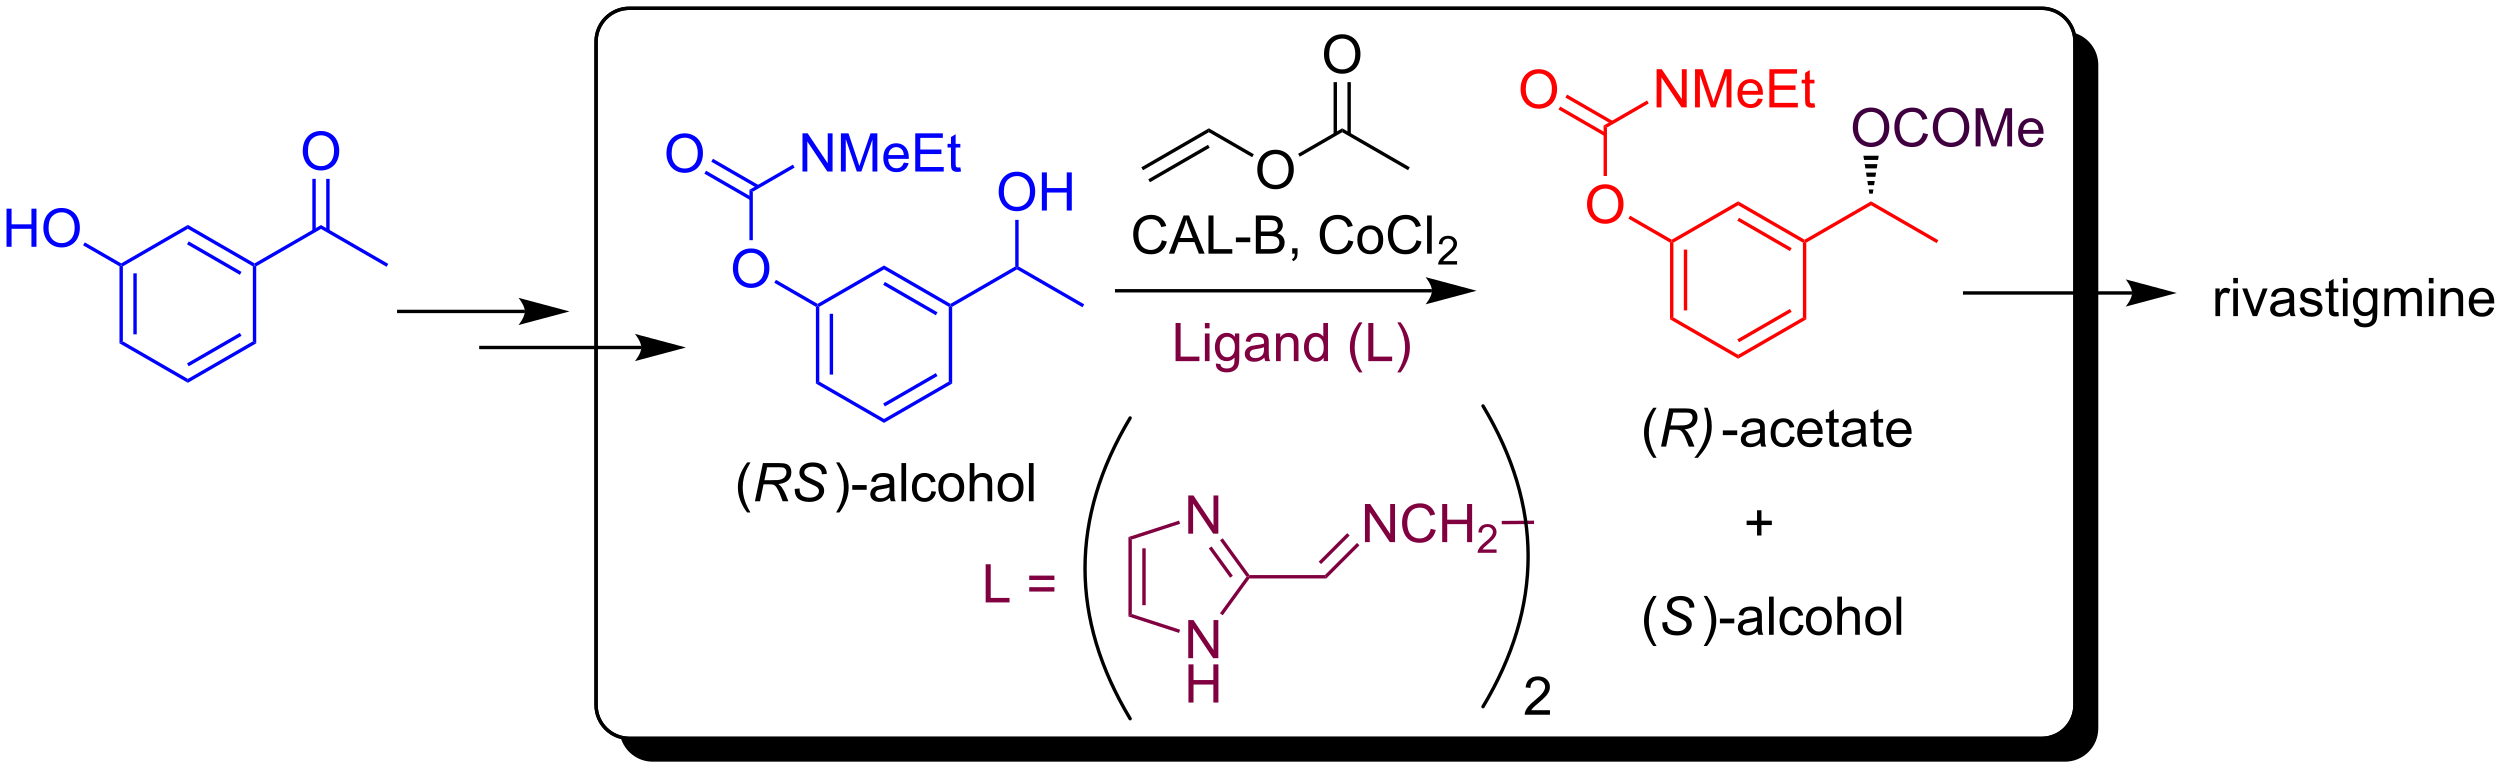 <?xml version="1.0" encoding="UTF-8"?>
<!DOCTYPE svg PUBLIC '-//W3C//DTD SVG 1.0//EN'
          'http://www.w3.org/TR/2001/REC-SVG-20010904/DTD/svg10.dtd'>
<svg stroke-dasharray="none" shape-rendering="auto" xmlns="http://www.w3.org/2000/svg" font-family="'Dialog'" text-rendering="auto" width="90" fill-opacity="1" color-interpolation="auto" color-rendering="auto" preserveAspectRatio="xMidYMid meet" font-size="12px" viewBox="0 0 90 28" fill="black" xmlns:xlink="http://www.w3.org/1999/xlink" stroke="black" image-rendering="auto" stroke-miterlimit="10" stroke-linecap="square" stroke-linejoin="miter" font-style="normal" stroke-width="1" height="28" stroke-dashoffset="0" font-weight="normal" stroke-opacity="1"
><!--Generated by the Batik Graphics2D SVG Generator--><defs id="genericDefs"
  /><g
  ><defs id="defs1"
    ><clipPath clipPathUnits="userSpaceOnUse" id="clipPath1"
      ><path d="M2.273 1.083 L388.105 1.083 L388.105 119.59 L2.273 119.59 L2.273 1.083 Z"
      /></clipPath
      ><clipPath clipPathUnits="userSpaceOnUse" id="clipPath2"
      ><path d="M28.323 46.306 L28.323 161.518 L403.427 161.518 L403.427 46.306 Z"
      /></clipPath
      ><clipPath clipPathUnits="userSpaceOnUse" id="clipPath3"
      ><path d="M28.323 46.306 L28.323 161.188 L403.427 161.188 L403.427 46.306 Z"
      /></clipPath
    ></defs
    ><g transform="scale(0.233,0.233) translate(-2.273,-1.083) matrix(1.029,0,0,1.029,-26.86,-46.547)"
    ><path d="M202.768 82.364 L203.526 82.554 Q203.289 83.489 202.669 83.981 Q202.05 84.471 201.156 84.471 Q200.229 84.471 199.649 84.093 Q199.07 83.715 198.766 83.002 Q198.464 82.286 198.464 81.465 Q198.464 80.57 198.805 79.905 Q199.149 79.239 199.779 78.892 Q200.409 78.546 201.167 78.546 Q202.026 78.546 202.612 78.984 Q203.198 79.421 203.43 80.215 L202.682 80.39 Q202.484 79.765 202.104 79.481 Q201.727 79.195 201.151 79.195 Q200.492 79.195 200.047 79.512 Q199.604 79.827 199.425 80.361 Q199.245 80.895 199.245 81.46 Q199.245 82.192 199.458 82.736 Q199.672 83.28 200.12 83.551 Q200.57 83.82 201.094 83.82 Q201.729 83.82 202.169 83.452 Q202.612 83.085 202.768 82.364 ZM203.829 84.372 L206.03 78.645 L206.848 78.645 L209.191 84.372 L208.327 84.372 L207.66 82.637 L205.264 82.637 L204.637 84.372 L203.829 84.372 ZM205.483 82.02 L207.426 82.02 L206.827 80.434 Q206.554 79.71 206.421 79.247 Q206.311 79.796 206.113 80.34 L205.483 82.02 ZM209.764 84.372 L209.764 78.645 L210.522 78.645 L210.522 83.695 L213.343 83.695 L213.343 84.372 L209.764 84.372 ZM213.883 82.653 L213.883 81.945 L216.042 81.945 L216.042 82.653 L213.883 82.653 ZM216.878 84.372 L216.878 78.645 L219.026 78.645 Q219.682 78.645 220.078 78.82 Q220.477 78.991 220.701 79.353 Q220.925 79.715 220.925 80.109 Q220.925 80.476 220.724 80.801 Q220.526 81.124 220.125 81.325 Q220.643 81.476 220.922 81.843 Q221.203 82.21 221.203 82.71 Q221.203 83.114 221.031 83.46 Q220.862 83.804 220.612 83.991 Q220.362 84.179 219.984 84.275 Q219.609 84.372 219.063 84.372 L216.878 84.372 ZM217.636 81.051 L218.875 81.051 Q219.378 81.051 219.596 80.984 Q219.886 80.898 220.031 80.7 Q220.18 80.499 220.18 80.2 Q220.18 79.913 220.042 79.697 Q219.906 79.481 219.651 79.4 Q219.399 79.32 218.781 79.32 L217.636 79.32 L217.636 81.051 ZM217.636 83.695 L219.063 83.695 Q219.43 83.695 219.578 83.668 Q219.839 83.622 220.013 83.512 Q220.19 83.403 220.302 83.195 Q220.417 82.984 220.417 82.71 Q220.417 82.39 220.253 82.155 Q220.089 81.918 219.797 81.822 Q219.508 81.726 218.961 81.726 L217.636 81.726 L217.636 83.695 ZM222.339 84.372 L222.339 83.57 L223.141 83.57 L223.141 84.372 Q223.141 84.814 222.984 85.085 Q222.828 85.356 222.487 85.504 L222.292 85.205 Q222.516 85.106 222.62 84.916 Q222.727 84.728 222.737 84.372 L222.339 84.372 ZM230.776 82.364 L231.534 82.554 Q231.297 83.489 230.677 83.981 Q230.057 84.471 229.164 84.471 Q228.237 84.471 227.656 84.093 Q227.078 83.715 226.774 83.002 Q226.471 82.286 226.471 81.465 Q226.471 80.57 226.813 79.905 Q227.156 79.239 227.787 78.892 Q228.417 78.546 229.175 78.546 Q230.034 78.546 230.62 78.984 Q231.206 79.421 231.438 80.215 L230.69 80.39 Q230.492 79.765 230.112 79.481 Q229.734 79.195 229.159 79.195 Q228.5 79.195 228.055 79.512 Q227.612 79.827 227.432 80.361 Q227.253 80.895 227.253 81.46 Q227.253 82.192 227.466 82.736 Q227.68 83.28 228.128 83.551 Q228.578 83.82 229.102 83.82 Q229.737 83.82 230.177 83.452 Q230.62 83.085 230.776 82.364 ZM232.116 82.296 Q232.116 81.145 232.757 80.59 Q233.293 80.129 234.061 80.129 Q234.918 80.129 235.46 80.689 Q236.004 81.249 236.004 82.239 Q236.004 83.038 235.762 83.499 Q235.522 83.957 235.064 84.213 Q234.606 84.465 234.061 84.465 Q233.191 84.465 232.652 83.908 Q232.116 83.348 232.116 82.296 ZM232.84 82.296 Q232.84 83.093 233.186 83.491 Q233.535 83.887 234.061 83.887 Q234.585 83.887 234.931 83.489 Q235.28 83.09 235.28 82.273 Q235.28 81.504 234.931 81.109 Q234.582 80.71 234.061 80.71 Q233.535 80.71 233.186 81.106 Q232.84 81.499 232.84 82.296 ZM241.003 82.364 L241.761 82.554 Q241.524 83.489 240.904 83.981 Q240.284 84.471 239.391 84.471 Q238.464 84.471 237.883 84.093 Q237.305 83.715 237 83.002 Q236.698 82.286 236.698 81.465 Q236.698 80.57 237.039 79.905 Q237.383 79.239 238.013 78.892 Q238.643 78.546 239.401 78.546 Q240.261 78.546 240.846 78.984 Q241.432 79.421 241.664 80.215 L240.917 80.39 Q240.719 79.765 240.339 79.481 Q239.961 79.195 239.386 79.195 Q238.727 79.195 238.281 79.512 Q237.839 79.827 237.659 80.361 Q237.479 80.895 237.479 81.46 Q237.479 82.192 237.693 82.736 Q237.906 83.28 238.354 83.551 Q238.805 83.82 239.328 83.82 Q239.964 83.82 240.404 83.452 Q240.846 83.085 241.003 82.364 ZM242.59 84.372 L242.59 78.645 L243.293 78.645 L243.293 84.372 L242.59 84.372 Z" stroke="none" clip-path="url(#clipPath3)"
    /></g
    ><g transform="matrix(0.24,0,0,0.24,-6.796,-11.11)"
    ><path d="M246.876 85.464 L246.876 85.972 L244.036 85.972 Q244.03 85.78 244.098 85.604 Q244.206 85.315 244.444 85.034 Q244.684 84.753 245.136 84.384 Q245.835 83.809 246.081 83.474 Q246.327 83.138 246.327 82.839 Q246.327 82.526 246.102 82.311 Q245.88 82.095 245.518 82.095 Q245.137 82.095 244.909 82.323 Q244.68 82.552 244.678 82.956 L244.136 82.901 Q244.192 82.294 244.555 81.978 Q244.919 81.659 245.53 81.659 Q246.149 81.659 246.508 82.003 Q246.87 82.345 246.87 82.85 Q246.87 83.108 246.764 83.358 Q246.659 83.606 246.413 83.882 Q246.169 84.157 245.6 84.638 Q245.126 85.036 244.991 85.179 Q244.856 85.321 244.768 85.464 L246.876 85.464 Z" stroke="none" clip-path="url(#clipPath3)"
    /></g
    ><g transform="matrix(0.24,0,0,0.24,-6.796,-11.11)"
    ><path d="M291.871 126.618 L291.871 125.048 L290.311 125.048 L290.311 124.391 L291.871 124.391 L291.871 122.834 L292.535 122.834 L292.535 124.391 L294.092 124.391 L294.092 125.048 L292.535 125.048 L292.535 126.618 L291.871 126.618 Z" stroke="none" clip-path="url(#clipPath3)"
    /></g
    ><g transform="matrix(0.24,0,0,0.24,-6.796,-11.11)"
    ><path d="M276.305 143.195 Q275.722 142.461 275.318 141.477 Q274.917 140.49 274.917 139.435 Q274.917 138.505 275.219 137.654 Q275.571 136.667 276.305 135.685 L276.808 135.685 Q276.336 136.498 276.183 136.846 Q275.946 137.386 275.808 137.971 Q275.641 138.701 275.641 139.44 Q275.641 141.318 276.808 143.195 L276.305 143.195 Z" stroke="none" clip-path="url(#clipPath3)"
    /></g
    ><g transform="matrix(0.24,0,0,0.24,-6.796,-11.11)"
    ><path d="M277.659 139.659 L278.409 139.589 L278.401 139.786 Q278.401 140.12 278.553 140.396 Q278.706 140.669 279.058 140.82 Q279.409 140.971 279.894 140.971 Q280.581 140.971 280.943 140.672 Q281.305 140.37 281.305 139.982 Q281.305 139.714 281.112 139.49 Q280.917 139.271 280.047 138.896 Q279.37 138.604 279.125 138.448 Q278.737 138.193 278.553 137.896 Q278.37 137.596 278.37 137.214 Q278.37 136.771 278.612 136.417 Q278.855 136.06 279.321 135.873 Q279.789 135.685 280.375 135.685 Q281.073 135.685 281.553 135.919 Q282.034 136.154 282.25 136.544 Q282.469 136.935 282.469 137.292 Q282.469 137.326 282.464 137.409 L281.727 137.466 Q281.727 137.224 281.683 137.089 Q281.605 136.849 281.441 136.685 Q281.276 136.521 280.99 136.422 Q280.704 136.323 280.347 136.323 Q279.722 136.323 279.375 136.604 Q279.11 136.818 279.11 137.175 Q279.11 137.386 279.219 137.552 Q279.329 137.716 279.612 137.878 Q279.816 137.99 280.579 138.326 Q281.196 138.599 281.43 138.755 Q281.743 138.964 281.909 139.258 Q282.079 139.552 282.079 139.927 Q282.079 140.393 281.795 140.786 Q281.511 141.177 281.011 141.393 Q280.511 141.609 279.868 141.609 Q278.894 141.609 278.279 141.185 Q277.664 140.761 277.659 139.659 Z" stroke="none" clip-path="url(#clipPath3)"
    /></g
    ><g transform="matrix(0.24,0,0,0.24,-6.796,-11.11)"
    ><path d="M284.37 143.195 L283.865 143.195 Q285.034 141.318 285.034 139.44 Q285.034 138.706 284.865 137.982 Q284.732 137.396 284.495 136.857 Q284.342 136.505 283.865 135.685 L284.37 135.685 Q285.105 136.667 285.456 137.654 Q285.756 138.505 285.756 139.435 Q285.756 140.49 285.352 141.477 Q284.948 142.461 284.37 143.195 ZM286.3 139.792 L286.3 139.083 L288.459 139.083 L288.459 139.792 L286.3 139.792 ZM291.943 140.998 Q291.553 141.331 291.19 141.469 Q290.831 141.604 290.417 141.604 Q289.732 141.604 289.365 141.271 Q288.998 140.935 288.998 140.417 Q288.998 140.112 289.136 139.859 Q289.276 139.607 289.5 139.456 Q289.724 139.302 290.006 139.224 Q290.214 139.169 290.631 139.12 Q291.482 139.018 291.886 138.878 Q291.888 138.732 291.888 138.693 Q291.888 138.263 291.69 138.089 Q291.42 137.849 290.888 137.849 Q290.394 137.849 290.157 138.024 Q289.92 138.198 289.808 138.638 L289.12 138.544 Q289.214 138.104 289.428 137.833 Q289.644 137.56 290.05 137.414 Q290.456 137.268 290.99 137.268 Q291.521 137.268 291.852 137.393 Q292.185 137.518 292.342 137.708 Q292.498 137.896 292.56 138.185 Q292.597 138.365 292.597 138.833 L292.597 139.771 Q292.597 140.753 292.641 141.013 Q292.685 141.271 292.818 141.511 L292.084 141.511 Q291.974 141.292 291.943 140.998 ZM291.886 139.427 Q291.503 139.583 290.737 139.693 Q290.303 139.755 290.123 139.833 Q289.943 139.911 289.844 140.063 Q289.748 140.214 289.748 140.396 Q289.748 140.677 289.961 140.865 Q290.175 141.052 290.584 141.052 Q290.99 141.052 291.305 140.875 Q291.623 140.698 291.771 140.388 Q291.886 140.151 291.886 139.685 L291.886 139.427 ZM293.671 141.511 L293.671 135.784 L294.374 135.784 L294.374 141.511 L293.671 141.511 ZM298.17 139.99 L298.862 140.081 Q298.748 140.794 298.282 141.201 Q297.815 141.604 297.136 141.604 Q296.284 141.604 295.766 141.047 Q295.248 140.49 295.248 139.451 Q295.248 138.779 295.469 138.276 Q295.693 137.771 296.149 137.521 Q296.605 137.268 297.138 137.268 Q297.815 137.268 298.245 137.609 Q298.675 137.951 298.795 138.581 L298.112 138.685 Q298.013 138.268 297.766 138.057 Q297.519 137.846 297.167 137.846 Q296.636 137.846 296.303 138.227 Q295.972 138.607 295.972 139.432 Q295.972 140.268 296.292 140.649 Q296.612 141.026 297.128 141.026 Q297.542 141.026 297.818 140.774 Q298.097 140.518 298.17 139.99 ZM299.201 139.435 Q299.201 138.284 299.842 137.729 Q300.378 137.268 301.146 137.268 Q302.003 137.268 302.545 137.828 Q303.089 138.388 303.089 139.378 Q303.089 140.177 302.847 140.638 Q302.607 141.096 302.149 141.352 Q301.69 141.604 301.146 141.604 Q300.276 141.604 299.737 141.047 Q299.201 140.487 299.201 139.435 ZM299.925 139.435 Q299.925 140.232 300.271 140.63 Q300.62 141.026 301.146 141.026 Q301.67 141.026 302.016 140.628 Q302.365 140.229 302.365 139.411 Q302.365 138.643 302.016 138.248 Q301.667 137.849 301.146 137.849 Q300.62 137.849 300.271 138.245 Q299.925 138.638 299.925 139.435 ZM303.913 141.511 L303.913 135.784 L304.616 135.784 L304.616 137.839 Q305.108 137.268 305.858 137.268 Q306.319 137.268 306.658 137.451 Q306.999 137.63 307.145 137.951 Q307.291 138.271 307.291 138.88 L307.291 141.511 L306.588 141.511 L306.588 138.88 Q306.588 138.354 306.358 138.115 Q306.132 137.873 305.713 137.873 Q305.4 137.873 305.124 138.036 Q304.851 138.198 304.733 138.477 Q304.616 138.753 304.616 139.24 L304.616 141.511 L303.913 141.511 ZM308.099 139.435 Q308.099 138.284 308.74 137.729 Q309.276 137.268 310.045 137.268 Q310.901 137.268 311.443 137.828 Q311.987 138.388 311.987 139.378 Q311.987 140.177 311.745 140.638 Q311.506 141.096 311.047 141.352 Q310.589 141.604 310.045 141.604 Q309.175 141.604 308.636 141.047 Q308.099 140.487 308.099 139.435 ZM308.823 139.435 Q308.823 140.232 309.17 140.63 Q309.519 141.026 310.045 141.026 Q310.568 141.026 310.914 140.628 Q311.263 140.229 311.263 139.411 Q311.263 138.643 310.914 138.248 Q310.565 137.849 310.045 137.849 Q309.519 137.849 309.17 138.245 Q308.823 138.638 308.823 139.435 ZM312.796 141.511 L312.796 135.784 L313.499 135.784 L313.499 141.511 L312.796 141.511 Z" stroke="none" clip-path="url(#clipPath3)"
    /></g
    ><g transform="matrix(0.24,0,0,0.24,-6.796,-11.11)"
    ><path d="M276.305 114.963 Q275.722 114.229 275.318 113.244 Q274.917 112.257 274.917 111.203 Q274.917 110.273 275.219 109.421 Q275.571 108.434 276.305 107.453 L276.808 107.453 Q276.336 108.265 276.183 108.614 Q275.946 109.153 275.808 109.739 Q275.641 110.468 275.641 111.208 Q275.641 113.085 276.808 114.963 L276.305 114.963 Z" stroke="none" clip-path="url(#clipPath3)"
    /></g
    ><g transform="matrix(0.24,0,0,0.24,-6.796,-11.11)"
    ><path d="M277.472 113.278 L278.672 107.552 L281.073 107.552 Q281.784 107.552 282.151 107.671 Q282.519 107.788 282.727 108.117 Q282.938 108.445 282.938 108.945 Q282.938 109.645 282.48 110.106 Q282.024 110.567 281.003 110.703 Q281.316 110.934 281.477 111.156 Q281.836 111.661 282.055 112.2 L282.493 113.278 L281.636 113.278 L281.227 112.21 Q281.003 111.632 280.719 111.21 Q280.524 110.919 280.321 110.828 Q280.118 110.734 279.659 110.734 L278.769 110.734 L278.237 113.278 L277.472 113.278 ZM278.899 110.114 L279.956 110.114 Q280.691 110.114 280.914 110.093 Q281.347 110.052 281.623 109.9 Q281.901 109.747 282.053 109.489 Q282.206 109.231 282.206 108.934 Q282.206 108.684 282.092 108.499 Q281.98 108.312 281.795 108.247 Q281.612 108.179 281.172 108.179 L279.305 108.179 L278.899 110.114 ZM284.46 107.453 Q285.077 108.796 285.077 110.21 Q285.077 111.161 284.83 111.973 Q284.582 112.786 284.075 113.588 Q283.733 114.119 282.999 114.963 L282.447 114.963 Q282.903 114.471 283.413 113.583 Q283.926 112.695 284.153 111.843 Q284.382 110.989 284.382 110.122 Q284.382 108.833 283.934 107.453 L284.46 107.453 Z" stroke="none" clip-path="url(#clipPath3)"
    /></g
    ><g transform="matrix(0.24,0,0,0.24,-6.796,-11.11)"
    ><path d="M286.741 111.559 L286.741 110.851 L288.9 110.851 L288.9 111.559 L286.741 111.559 ZM292.385 112.765 Q291.994 113.098 291.632 113.236 Q291.273 113.372 290.858 113.372 Q290.174 113.372 289.806 113.038 Q289.439 112.703 289.439 112.184 Q289.439 111.88 289.577 111.627 Q289.718 111.374 289.942 111.223 Q290.166 111.07 290.447 110.992 Q290.655 110.937 291.072 110.888 Q291.924 110.786 292.327 110.645 Q292.33 110.499 292.33 110.46 Q292.33 110.031 292.132 109.856 Q291.861 109.617 291.33 109.617 Q290.835 109.617 290.598 109.791 Q290.361 109.966 290.249 110.406 L289.562 110.312 Q289.655 109.872 289.869 109.601 Q290.085 109.328 290.491 109.182 Q290.898 109.036 291.431 109.036 Q291.963 109.036 292.293 109.161 Q292.627 109.286 292.783 109.476 Q292.939 109.663 293.002 109.953 Q293.038 110.132 293.038 110.601 L293.038 111.538 Q293.038 112.52 293.082 112.781 Q293.127 113.038 293.26 113.278 L292.525 113.278 Q292.416 113.059 292.385 112.765 ZM292.327 111.195 Q291.945 111.351 291.179 111.46 Q290.744 111.523 290.564 111.601 Q290.385 111.679 290.286 111.83 Q290.189 111.981 290.189 112.163 Q290.189 112.445 290.403 112.632 Q290.616 112.82 291.025 112.82 Q291.431 112.82 291.747 112.643 Q292.064 112.466 292.213 112.156 Q292.327 111.919 292.327 111.453 L292.327 111.195 ZM296.834 111.757 L297.526 111.848 Q297.412 112.562 296.946 112.968 Q296.48 113.372 295.8 113.372 Q294.948 113.372 294.43 112.815 Q293.912 112.257 293.912 111.218 Q293.912 110.546 294.133 110.044 Q294.357 109.538 294.813 109.288 Q295.269 109.036 295.803 109.036 Q296.48 109.036 296.909 109.377 Q297.339 109.718 297.459 110.348 L296.776 110.453 Q296.678 110.036 296.43 109.825 Q296.183 109.614 295.831 109.614 Q295.3 109.614 294.967 109.994 Q294.636 110.374 294.636 111.2 Q294.636 112.036 294.956 112.416 Q295.276 112.794 295.792 112.794 Q296.206 112.794 296.482 112.541 Q296.761 112.286 296.834 111.757 ZM300.967 111.942 L301.693 112.031 Q301.521 112.669 301.055 113.02 Q300.592 113.372 299.87 113.372 Q298.959 113.372 298.425 112.812 Q297.894 112.249 297.894 111.239 Q297.894 110.192 298.433 109.614 Q298.972 109.036 299.831 109.036 Q300.662 109.036 301.188 109.604 Q301.717 110.169 301.717 111.195 Q301.717 111.257 301.714 111.382 L298.62 111.382 Q298.659 112.067 299.006 112.432 Q299.355 112.794 299.873 112.794 Q300.261 112.794 300.534 112.591 Q300.808 112.388 300.967 111.942 ZM298.659 110.804 L300.974 110.804 Q300.928 110.281 300.709 110.02 Q300.373 109.614 299.839 109.614 Q299.355 109.614 299.024 109.94 Q298.693 110.263 298.659 110.804 ZM304.111 112.648 L304.213 113.27 Q303.916 113.333 303.681 113.333 Q303.299 113.333 303.088 113.213 Q302.877 113.091 302.791 112.893 Q302.705 112.695 302.705 112.062 L302.705 109.677 L302.189 109.677 L302.189 109.13 L302.705 109.13 L302.705 108.101 L303.405 107.679 L303.405 109.13 L304.111 109.13 L304.111 109.677 L303.405 109.677 L303.405 112.101 Q303.405 112.403 303.442 112.489 Q303.478 112.575 303.562 112.627 Q303.648 112.677 303.804 112.677 Q303.921 112.677 304.111 112.648 ZM307.506 112.765 Q307.115 113.098 306.753 113.236 Q306.394 113.372 305.98 113.372 Q305.295 113.372 304.928 113.038 Q304.56 112.703 304.56 112.184 Q304.56 111.88 304.698 111.627 Q304.839 111.374 305.063 111.223 Q305.287 111.07 305.568 110.992 Q305.776 110.937 306.193 110.888 Q307.045 110.786 307.448 110.645 Q307.451 110.499 307.451 110.46 Q307.451 110.031 307.253 109.856 Q306.982 109.617 306.451 109.617 Q305.956 109.617 305.719 109.791 Q305.482 109.966 305.37 110.406 L304.683 110.312 Q304.776 109.872 304.99 109.601 Q305.206 109.328 305.612 109.182 Q306.019 109.036 306.553 109.036 Q307.084 109.036 307.414 109.161 Q307.748 109.286 307.904 109.476 Q308.06 109.663 308.123 109.953 Q308.159 110.132 308.159 110.601 L308.159 111.538 Q308.159 112.52 308.204 112.781 Q308.248 113.038 308.381 113.278 L307.646 113.278 Q307.537 113.059 307.506 112.765 ZM307.448 111.195 Q307.066 111.351 306.3 111.46 Q305.865 111.523 305.685 111.601 Q305.506 111.679 305.407 111.83 Q305.31 111.981 305.31 112.163 Q305.31 112.445 305.524 112.632 Q305.737 112.82 306.146 112.82 Q306.553 112.82 306.868 112.643 Q307.185 112.466 307.334 112.156 Q307.448 111.919 307.448 111.453 L307.448 111.195 ZM310.783 112.648 L310.885 113.27 Q310.588 113.333 310.353 113.333 Q309.971 113.333 309.76 113.213 Q309.549 113.091 309.463 112.893 Q309.377 112.695 309.377 112.062 L309.377 109.677 L308.861 109.677 L308.861 109.13 L309.377 109.13 L309.377 108.101 L310.077 107.679 L310.077 109.13 L310.783 109.13 L310.783 109.677 L310.077 109.677 L310.077 112.101 Q310.077 112.403 310.114 112.489 Q310.15 112.575 310.233 112.627 Q310.32 112.677 310.476 112.677 Q310.593 112.677 310.783 112.648 ZM314.31 111.942 L315.037 112.031 Q314.865 112.669 314.399 113.02 Q313.935 113.372 313.214 113.372 Q312.303 113.372 311.769 112.812 Q311.237 112.249 311.237 111.239 Q311.237 110.192 311.776 109.614 Q312.316 109.036 313.175 109.036 Q314.006 109.036 314.532 109.604 Q315.06 110.169 315.06 111.195 Q315.06 111.257 315.058 111.382 L311.964 111.382 Q312.003 112.067 312.349 112.432 Q312.698 112.794 313.217 112.794 Q313.605 112.794 313.878 112.591 Q314.151 112.388 314.31 111.942 ZM312.003 110.804 L314.318 110.804 Q314.271 110.281 314.053 110.02 Q313.717 109.614 313.183 109.614 Q312.698 109.614 312.368 109.94 Q312.037 110.263 312.003 110.804 Z" stroke="none" clip-path="url(#clipPath3)"
    /></g
    ><g transform="matrix(0.24,0,0,0.24,-6.796,-11.11)"
    ><path d="M360.628 93.709 L360.628 89.561 L361.261 89.561 L361.261 90.188 Q361.503 89.748 361.706 89.607 Q361.912 89.467 362.159 89.467 Q362.514 89.467 362.881 89.693 L362.639 90.344 Q362.381 90.193 362.123 90.193 Q361.894 90.193 361.709 90.331 Q361.526 90.469 361.448 90.717 Q361.331 91.092 361.331 91.537 L361.331 93.709 L360.628 93.709 ZM363.303 88.79 L363.303 87.982 L364.006 87.982 L364.006 88.79 L363.303 88.79 ZM363.303 93.709 L363.303 89.561 L364.006 89.561 L364.006 93.709 L363.303 93.709 ZM366.228 93.709 L364.65 89.561 L365.392 89.561 L366.283 92.045 Q366.429 92.446 366.549 92.881 Q366.642 92.553 366.812 92.092 L367.733 89.561 L368.455 89.561 L366.885 93.709 L366.228 93.709 ZM371.783 93.196 Q371.392 93.529 371.03 93.667 Q370.671 93.803 370.257 93.803 Q369.572 93.803 369.205 93.469 Q368.838 93.133 368.838 92.615 Q368.838 92.311 368.976 92.058 Q369.116 91.805 369.34 91.654 Q369.564 91.501 369.846 91.422 Q370.054 91.368 370.471 91.318 Q371.322 91.217 371.726 91.076 Q371.728 90.93 371.728 90.891 Q371.728 90.462 371.53 90.287 Q371.26 90.047 370.728 90.047 Q370.233 90.047 369.997 90.222 Q369.76 90.396 369.648 90.837 L368.96 90.743 Q369.054 90.303 369.267 90.032 Q369.483 89.758 369.89 89.612 Q370.296 89.467 370.83 89.467 Q371.361 89.467 371.692 89.592 Q372.025 89.717 372.181 89.907 Q372.338 90.094 372.4 90.383 Q372.437 90.563 372.437 91.032 L372.437 91.969 Q372.437 92.951 372.481 93.212 Q372.525 93.469 372.658 93.709 L371.924 93.709 Q371.814 93.49 371.783 93.196 ZM371.726 91.626 Q371.343 91.782 370.577 91.891 Q370.142 91.954 369.963 92.032 Q369.783 92.11 369.684 92.261 Q369.588 92.412 369.588 92.594 Q369.588 92.876 369.801 93.063 Q370.015 93.251 370.424 93.251 Q370.83 93.251 371.145 93.073 Q371.463 92.896 371.611 92.587 Q371.726 92.35 371.726 91.883 L371.726 91.626 ZM373.245 92.469 L373.941 92.36 Q373.998 92.779 374.266 93.003 Q374.534 93.225 375.014 93.225 Q375.498 93.225 375.732 93.027 Q375.967 92.829 375.967 92.563 Q375.967 92.326 375.761 92.188 Q375.615 92.094 375.042 91.951 Q374.269 91.756 373.969 91.612 Q373.67 91.469 373.516 91.219 Q373.362 90.967 373.362 90.662 Q373.362 90.383 373.487 90.149 Q373.615 89.912 373.834 89.756 Q373.998 89.633 374.282 89.55 Q374.566 89.467 374.889 89.467 Q375.378 89.467 375.745 89.607 Q376.115 89.748 376.289 89.987 Q376.467 90.227 376.534 90.631 L375.847 90.725 Q375.8 90.404 375.573 90.225 Q375.349 90.045 374.941 90.045 Q374.456 90.045 374.248 90.206 Q374.042 90.365 374.042 90.579 Q374.042 90.717 374.128 90.826 Q374.214 90.938 374.396 91.014 Q374.503 91.053 375.019 91.193 Q375.764 91.391 376.058 91.519 Q376.355 91.646 376.521 91.889 Q376.691 92.131 376.691 92.49 Q376.691 92.842 376.485 93.152 Q376.279 93.462 375.891 93.633 Q375.506 93.803 375.019 93.803 Q374.209 93.803 373.784 93.467 Q373.362 93.131 373.245 92.469 ZM379.06 93.079 L379.162 93.701 Q378.865 93.764 378.631 93.764 Q378.248 93.764 378.037 93.644 Q377.826 93.521 377.74 93.323 Q377.654 93.126 377.654 92.493 L377.654 90.107 L377.139 90.107 L377.139 89.561 L377.654 89.561 L377.654 88.532 L378.355 88.11 L378.355 89.561 L379.06 89.561 L379.06 90.107 L378.355 90.107 L378.355 92.532 Q378.355 92.834 378.391 92.92 Q378.428 93.006 378.511 93.058 Q378.597 93.107 378.753 93.107 Q378.87 93.107 379.06 93.079 ZM379.752 88.79 L379.752 87.982 L380.455 87.982 L380.455 88.79 L379.752 88.79 ZM379.752 93.709 L379.752 89.561 L380.455 89.561 L380.455 93.709 L379.752 93.709 ZM381.396 94.053 L382.081 94.154 Q382.123 94.472 382.318 94.615 Q382.581 94.811 383.034 94.811 Q383.521 94.811 383.787 94.615 Q384.053 94.42 384.146 94.068 Q384.201 93.855 384.198 93.165 Q383.737 93.709 383.05 93.709 Q382.193 93.709 381.724 93.092 Q381.256 92.475 381.256 91.61 Q381.256 91.016 381.469 90.516 Q381.685 90.014 382.094 89.74 Q382.503 89.467 383.053 89.467 Q383.787 89.467 384.264 90.061 L384.264 89.561 L384.912 89.561 L384.912 93.146 Q384.912 94.115 384.714 94.519 Q384.519 94.925 384.089 95.159 Q383.662 95.394 383.037 95.394 Q382.295 95.394 381.836 95.058 Q381.381 94.725 381.396 94.053 ZM381.98 91.561 Q381.98 92.376 382.303 92.751 Q382.628 93.126 383.115 93.126 Q383.599 93.126 383.928 92.753 Q384.256 92.381 384.256 91.584 Q384.256 90.821 383.917 90.436 Q383.581 90.047 383.105 90.047 Q382.636 90.047 382.308 90.43 Q381.98 90.811 381.98 91.561 ZM385.976 93.709 L385.976 89.561 L386.603 89.561 L386.603 90.141 Q386.799 89.837 387.122 89.652 Q387.447 89.467 387.861 89.467 Q388.322 89.467 388.616 89.659 Q388.913 89.85 389.033 90.193 Q389.525 89.467 390.314 89.467 Q390.931 89.467 391.262 89.808 Q391.596 90.149 391.596 90.86 L391.596 93.709 L390.898 93.709 L390.898 91.094 Q390.898 90.672 390.827 90.487 Q390.76 90.303 390.58 90.191 Q390.4 90.076 390.158 90.076 Q389.721 90.076 389.431 90.368 Q389.142 90.657 389.142 91.297 L389.142 93.709 L388.439 93.709 L388.439 91.014 Q388.439 90.545 388.267 90.311 Q388.096 90.076 387.705 90.076 Q387.408 90.076 387.155 90.232 Q386.905 90.389 386.791 90.691 Q386.679 90.99 386.679 91.555 L386.679 93.709 L385.976 93.709 ZM392.642 88.79 L392.642 87.982 L393.346 87.982 L393.346 88.79 L392.642 88.79 ZM392.642 93.709 L392.642 89.561 L393.346 89.561 L393.346 93.709 L392.642 93.709 ZM394.417 93.709 L394.417 89.561 L395.05 89.561 L395.05 90.149 Q395.506 89.467 396.37 89.467 Q396.745 89.467 397.058 89.602 Q397.373 89.735 397.529 89.954 Q397.685 90.172 397.748 90.475 Q397.787 90.67 397.787 91.157 L397.787 93.709 L397.084 93.709 L397.084 91.186 Q397.084 90.756 397 90.542 Q396.92 90.329 396.711 90.204 Q396.503 90.076 396.222 90.076 Q395.771 90.076 395.446 90.362 Q395.12 90.646 395.12 91.443 L395.12 93.709 L394.417 93.709 ZM401.705 92.373 L402.431 92.462 Q402.26 93.1 401.793 93.451 Q401.33 93.803 400.608 93.803 Q399.697 93.803 399.163 93.243 Q398.632 92.68 398.632 91.67 Q398.632 90.623 399.171 90.045 Q399.71 89.467 400.57 89.467 Q401.4 89.467 401.926 90.034 Q402.455 90.6 402.455 91.626 Q402.455 91.688 402.452 91.813 L399.358 91.813 Q399.398 92.498 399.744 92.862 Q400.093 93.225 400.611 93.225 Q400.999 93.225 401.273 93.021 Q401.546 92.818 401.705 92.373 ZM399.398 91.235 L401.713 91.235 Q401.666 90.712 401.447 90.451 Q401.111 90.045 400.577 90.045 Q400.093 90.045 399.762 90.37 Q399.431 90.693 399.398 91.235 Z" stroke="none" clip-path="url(#clipPath3)"
    /></g
    ><g transform="matrix(0.24,0,0,0.24,-6.796,-11.11)"
    ><path d="M226.912 54.468 Q226.912 53.041 227.677 52.237 Q228.443 51.429 229.654 51.429 Q230.446 51.429 231.081 51.81 Q231.719 52.187 232.052 52.864 Q232.388 53.541 232.388 54.401 Q232.388 55.273 232.037 55.961 Q231.685 56.648 231.039 57.002 Q230.396 57.356 229.649 57.356 Q228.841 57.356 228.203 56.966 Q227.568 56.573 227.24 55.898 Q226.912 55.221 226.912 54.468 ZM227.693 54.479 Q227.693 55.515 228.248 56.112 Q228.805 56.705 229.646 56.705 Q230.5 56.705 231.052 56.104 Q231.607 55.502 231.607 54.398 Q231.607 53.698 231.37 53.177 Q231.133 52.656 230.677 52.37 Q230.224 52.08 229.656 52.08 Q228.852 52.08 228.271 52.635 Q227.693 53.187 227.693 54.479 Z" stroke="none" clip-path="url(#clipPath3)"
    /></g
    ><g transform="matrix(0.24,0,0,0.24,-6.796,-11.11)"
    ><path d="M216.91 71.791 Q216.91 70.364 217.676 69.56 Q218.441 68.752 219.652 68.752 Q220.444 68.752 221.079 69.133 Q221.717 69.51 222.051 70.187 Q222.387 70.864 222.387 71.724 Q222.387 72.596 222.035 73.284 Q221.684 73.971 221.038 74.325 Q220.394 74.68 219.647 74.68 Q218.84 74.68 218.202 74.289 Q217.566 73.896 217.238 73.221 Q216.91 72.544 216.91 71.791 ZM217.691 71.802 Q217.691 72.838 218.246 73.435 Q218.803 74.028 219.644 74.028 Q220.499 74.028 221.051 73.427 Q221.605 72.825 221.605 71.721 Q221.605 71.021 221.369 70.5 Q221.131 69.979 220.676 69.693 Q220.223 69.403 219.655 69.403 Q218.85 69.403 218.269 69.958 Q217.691 70.51 217.691 71.802 Z" stroke="none" clip-path="url(#clipPath3)"
    /></g
    ><g transform="matrix(0.24,0,0,0.24,-6.796,-11.11)"
    ><path d="M229.649 66.126 L229.649 65.537 L239.778 71.385 L239.523 71.826 Z" stroke="none" clip-path="url(#clipPath3)"
    /></g
    ><g transform="matrix(0.24,0,0,0.24,-6.796,-11.11)"
    ><path d="M230.943 66.431 L230.943 58.613 L230.433 58.613 L230.433 66.431 ZM228.864 66.431 L228.864 58.613 L228.354 58.613 L228.354 66.431 Z" stroke="none" clip-path="url(#clipPath3)"
    /></g
    ><g transform="matrix(0.24,0,0,0.24,-6.796,-11.11)"
    ><path d="M229.649 65.537 L229.649 66.126 L223.285 69.8 L223.03 69.358 Z" stroke="none" clip-path="url(#clipPath3)"
    /></g
    ><g transform="matrix(0.24,0,0,0.24,-6.796,-11.11)"
    ><path d="M209.646 65.537 L209.646 66.126 L199.772 71.826 L199.517 71.385 ZM209.518 68.011 L200.556 73.185 L200.811 73.627 L209.773 68.453 Z" stroke="none" clip-path="url(#clipPath3)"
    /></g
    ><g transform="matrix(0.24,0,0,0.24,-6.796,-11.11)"
    ><path d="M216.394 69.433 L216.139 69.875 L209.646 66.126 L209.646 65.537 Z" stroke="none" clip-path="url(#clipPath3)"
    /></g
    ><g transform="matrix(0.24,0,0,0.24,-6.796,-11.11)"
    ><path d="M195.563 90.158 L243.106 90.158 L243.106 89.647 L195.563 89.647 ZM249.805 89.903 L242.152 91.943 C242.152 91.943 243.106 90.796 243.106 89.903 C243.106 89.009 242.152 87.862 242.152 87.862 Z" stroke="none" clip-path="url(#clipPath3)"
    /></g
    ><g transform="matrix(0.24,0,0,0.24,-6.796,-11.11)"
    ><path d="M322.76 90.495 L348.127 90.495 L348.127 89.985 L322.76 89.985 ZM354.826 90.24 L347.173 92.281 C347.173 92.281 348.127 91.133 348.127 90.24 C348.127 89.347 347.173 88.199 347.173 88.199 Z" stroke="none" clip-path="url(#clipPath3)"
    /></g
    ><g fill="rgb(128,0,64)" transform="matrix(0.24,0,0,0.24,-6.796,-11.11)" stroke="rgb(128,0,64)"
    ><path d="M206.555 145.024 L206.555 139.297 L207.333 139.297 L210.341 143.792 L210.341 139.297 L211.068 139.297 L211.068 145.024 L210.289 145.024 L207.281 140.524 L207.281 145.024 L206.555 145.024 Z" stroke="none" clip-path="url(#clipPath3)"
    /></g
    ><g fill="rgb(128,0,64)" transform="matrix(0.24,0,0,0.24,-6.796,-11.11)" stroke="rgb(128,0,64)"
    ><path d="M206.586 151.674 L206.586 145.947 L207.344 145.947 L207.344 148.299 L210.32 148.299 L210.32 145.947 L211.078 145.947 L211.078 151.674 L210.32 151.674 L210.32 148.973 L207.344 148.973 L207.344 151.674 L206.586 151.674 Z" stroke="none" clip-path="url(#clipPath3)"
    /></g
    ><g fill="rgb(128,0,64)" transform="matrix(0.24,0,0,0.24,-6.796,-11.11)" stroke="rgb(128,0,64)"
    ><path d="M206.555 126.337 L206.555 120.611 L207.333 120.611 L210.341 125.106 L210.341 120.611 L211.068 120.611 L211.068 126.337 L210.289 126.337 L207.281 121.837 L207.281 126.337 L206.555 126.337 Z" stroke="none" clip-path="url(#clipPath3)"
    /></g
    ><g fill="rgb(128,0,64)" transform="matrix(0.24,0,0,0.24,-6.796,-11.11)" stroke="rgb(128,0,64)"
    ><path d="M197.582 126.846 L198.092 127.216 L198.092 138.394 L197.582 138.765 ZM199.66 128.542 L199.66 137.07 L200.171 137.07 L200.171 128.542 Z" stroke="none" clip-path="url(#clipPath3)"
    /></g
    ><g fill="rgb(128,0,64)" transform="matrix(0.24,0,0,0.24,-6.796,-11.11)" stroke="rgb(128,0,64)"
    ><path d="M197.582 138.765 L198.092 138.394 L205.329 140.746 L205.172 141.231 Z" stroke="none" clip-path="url(#clipPath3)"
    /></g
    ><g fill="rgb(128,0,64)" transform="matrix(0.24,0,0,0.24,-6.796,-11.11)" stroke="rgb(128,0,64)"
    ><path d="M211.725 138.584 L211.313 138.284 L215.293 132.805 L215.608 132.805 L215.738 133.061 Z" stroke="none" clip-path="url(#clipPath3)"
    /></g
    ><g fill="rgb(128,0,64)" transform="matrix(0.24,0,0,0.24,-6.796,-11.11)" stroke="rgb(128,0,64)"
    ><path d="M215.738 132.55 L215.608 132.805 L215.293 132.805 L211.319 127.336 L211.732 127.036 ZM213.245 132.655 L210.05 128.258 L209.637 128.558 L212.833 132.955 Z" stroke="none" clip-path="url(#clipPath3)"
    /></g
    ><g fill="rgb(128,0,64)" transform="matrix(0.24,0,0,0.24,-6.796,-11.11)" stroke="rgb(128,0,64)"
    ><path d="M205.172 124.38 L205.329 124.865 L198.092 127.216 L197.582 126.846 Z" stroke="none" clip-path="url(#clipPath3)"
    /></g
    ><g fill="rgb(128,0,64)" transform="matrix(0.24,0,0,0.24,-6.796,-11.11)" stroke="rgb(128,0,64)"
    ><path d="M215.738 133.061 L215.608 132.805 L215.738 132.55 L227.052 132.55 L227.263 133.061 Z" stroke="none" clip-path="url(#clipPath3)"
    /></g
    ><g fill="rgb(128,0,64)" transform="matrix(0.24,0,0,0.24,-6.796,-11.11)" stroke="rgb(128,0,64)"
    ><path d="M233.058 127.614 L233.058 121.888 L233.836 121.888 L236.844 126.382 L236.844 121.888 L237.571 121.888 L237.571 127.614 L236.792 127.614 L233.784 123.114 L233.784 127.614 L233.058 127.614 ZM242.929 125.606 L243.687 125.797 Q243.45 126.731 242.83 127.224 Q242.21 127.713 241.317 127.713 Q240.39 127.713 239.809 127.336 Q239.231 126.958 238.926 126.245 Q238.624 125.528 238.624 124.708 Q238.624 123.812 238.965 123.148 Q239.309 122.481 239.939 122.135 Q240.57 121.789 241.327 121.789 Q242.187 121.789 242.773 122.226 Q243.359 122.664 243.59 123.458 L242.843 123.632 Q242.645 123.007 242.265 122.724 Q241.887 122.437 241.312 122.437 Q240.653 122.437 240.208 122.755 Q239.765 123.07 239.585 123.604 Q239.405 124.138 239.405 124.703 Q239.405 125.435 239.619 125.979 Q239.833 126.523 240.28 126.794 Q240.731 127.062 241.254 127.062 Q241.89 127.062 242.33 126.695 Q242.773 126.328 242.929 125.606 ZM244.644 127.614 L244.644 121.888 L245.401 121.888 L245.401 124.239 L248.378 124.239 L248.378 121.888 L249.136 121.888 L249.136 127.614 L248.378 127.614 L248.378 124.914 L245.401 124.914 L245.401 127.614 L244.644 127.614 Z" stroke="none" clip-path="url(#clipPath3)"
    /></g
    ><g fill="rgb(128,0,64)" transform="matrix(0.24,0,0,0.24,-6.796,-11.11)" stroke="rgb(128,0,64)"
    ><path d="M252.802 128.707 L252.802 129.214 L249.962 129.214 Q249.956 129.023 250.024 128.847 Q250.132 128.558 250.37 128.277 Q250.611 127.996 251.062 127.626 Q251.761 127.052 252.007 126.716 Q252.253 126.38 252.253 126.082 Q252.253 125.769 252.028 125.554 Q251.806 125.337 251.445 125.337 Q251.064 125.337 250.835 125.566 Q250.607 125.794 250.605 126.199 L250.062 126.144 Q250.118 125.537 250.482 125.22 Q250.845 124.902 251.456 124.902 Q252.075 124.902 252.435 125.246 Q252.796 125.587 252.796 126.093 Q252.796 126.351 252.691 126.601 Q252.585 126.849 252.339 127.124 Q252.095 127.4 251.526 127.88 Q251.052 128.279 250.917 128.421 Q250.782 128.564 250.695 128.707 L252.802 128.707 Z" stroke="none" clip-path="url(#clipPath3)"
    /></g
    ><g fill="rgb(128,0,64)" transform="matrix(0.24,0,0,0.24,-6.796,-11.11)" stroke="rgb(128,0,64)"
    ><path d="M227.263 133.061 L227.052 132.55 L231.869 127.733 L232.23 128.094 ZM226.476 130.907 L230.76 126.624 L230.399 126.263 L226.116 130.546 Z" stroke="none" clip-path="url(#clipPath3)"
    /></g
    ><g fill="rgb(128,0,64)" transform="matrix(0.24,0,0,0.24,-6.796,-11.11)" stroke="rgb(128,0,64)"
    ><path d="M253.582 124.937 L253.577 124.427 L258.424 124.384 L258.428 124.894 Z" stroke="none" clip-path="url(#clipPath3)"
    /></g
    ><g stroke-width="0.51" transform="matrix(0.24,0,0,0.24,-6.796,-11.11)" stroke-linejoin="round" stroke-linecap="round"
    ><path fill="none" d="M250.768 152.294 Q264.302 129.738 250.768 107.182" clip-path="url(#clipPath3)"
    /></g
    ><g stroke-width="0.51" transform="matrix(0.24,0,0,0.24,-6.796,-11.11)" stroke-linejoin="round" stroke-linecap="round"
    ><path fill="none" d="M197.837 108.986 Q184.303 131.542 197.837 154.099" clip-path="url(#clipPath3)"
    /></g
    ><g transform="matrix(0.24,0,0,0.24,-6.796,-11.11)"
    ><path d="M260.812 152.82 L260.812 153.497 L257.026 153.497 Q257.018 153.242 257.109 153.007 Q257.252 152.622 257.57 152.247 Q257.89 151.872 258.492 151.38 Q259.424 150.614 259.752 150.166 Q260.08 149.718 260.08 149.32 Q260.08 148.903 259.781 148.617 Q259.484 148.328 259.002 148.328 Q258.494 148.328 258.19 148.632 Q257.885 148.937 257.882 149.476 L257.159 149.403 Q257.234 148.593 257.718 148.172 Q258.203 147.747 259.018 147.747 Q259.843 147.747 260.323 148.205 Q260.804 148.661 260.804 149.335 Q260.804 149.679 260.664 150.013 Q260.523 150.343 260.195 150.71 Q259.869 151.078 259.112 151.718 Q258.479 152.25 258.299 152.44 Q258.119 152.63 258.002 152.82 L260.812 152.82 Z" stroke="none" clip-path="url(#clipPath3)"
    /></g
    ><g fill="blue" transform="matrix(0.24,0,0,0.24,-6.796,-11.11)" stroke="blue"
    ><path d="M150.7 92.312 L150.955 92.164 L151.21 92.312 L151.21 103.526 L150.7 103.82 ZM152.771 93.36 L152.771 102.477 L153.281 102.477 L153.281 93.36 Z" stroke="none" clip-path="url(#clipPath3)"
    /></g
    ><g fill="blue" transform="matrix(0.24,0,0,0.24,-6.796,-11.11)" stroke="blue"
    ><path d="M150.7 103.82 L151.21 103.526 L160.921 109.133 L160.921 109.722 Z" stroke="none" clip-path="url(#clipPath3)"
    /></g
    ><g fill="blue" transform="matrix(0.24,0,0,0.24,-6.796,-11.11)" stroke="blue"
    ><path d="M160.921 109.722 L160.921 109.133 L170.633 103.526 L171.143 103.82 ZM161.049 107.256 L168.944 102.698 L168.689 102.256 L160.794 106.814 Z" stroke="none" clip-path="url(#clipPath3)"
    /></g
    ><g fill="blue" transform="matrix(0.24,0,0,0.24,-6.796,-11.11)" stroke="blue"
    ><path d="M171.143 103.82 L170.633 103.526 L170.633 92.312 L170.888 92.164 L171.143 92.312 Z" stroke="none" clip-path="url(#clipPath3)"
    /></g
    ><g fill="blue" transform="matrix(0.24,0,0,0.24,-6.796,-11.11)" stroke="blue"
    ><path d="M170.888 91.87 L170.888 92.164 L170.633 92.312 L160.921 86.705 L160.921 86.115 ZM168.944 93.139 L161.049 88.581 L160.794 89.023 L168.689 93.581 Z" stroke="none" clip-path="url(#clipPath3)"
    /></g
    ><g fill="blue" transform="matrix(0.24,0,0,0.24,-6.796,-11.11)" stroke="blue"
    ><path d="M160.921 86.115 L160.921 86.705 L151.21 92.312 L150.955 92.164 L150.955 91.87 Z" stroke="none" clip-path="url(#clipPath3)"
    /></g
    ><g fill="blue" transform="matrix(0.24,0,0,0.24,-6.796,-11.11)" stroke="blue"
    ><path d="M138.251 86.596 Q138.251 85.169 139.017 84.364 Q139.782 83.557 140.993 83.557 Q141.785 83.557 142.42 83.937 Q143.058 84.315 143.392 84.992 Q143.727 85.669 143.727 86.528 Q143.727 87.401 143.376 88.088 Q143.024 88.776 142.379 89.13 Q141.735 89.484 140.988 89.484 Q140.181 89.484 139.543 89.093 Q138.907 88.7 138.579 88.026 Q138.251 87.349 138.251 86.596 ZM139.032 86.606 Q139.032 87.643 139.587 88.239 Q140.144 88.833 140.985 88.833 Q141.839 88.833 142.392 88.231 Q142.946 87.63 142.946 86.526 Q142.946 85.825 142.709 85.304 Q142.472 84.783 142.017 84.497 Q141.563 84.208 140.996 84.208 Q140.191 84.208 139.61 84.763 Q139.032 85.315 139.032 86.606 Z" stroke="none" clip-path="url(#clipPath3)"
    /></g
    ><g fill="blue" transform="matrix(0.24,0,0,0.24,-6.796,-11.11)" stroke="blue"
    ><path d="M150.955 91.87 L150.955 92.164 L150.7 92.312 L144.456 88.707 L144.711 88.265 Z" stroke="none" clip-path="url(#clipPath3)"
    /></g
    ><g fill="blue" transform="matrix(0.24,0,0,0.24,-6.796,-11.11)" stroke="blue"
    ><path d="M171.143 92.312 L170.888 92.164 L170.888 91.87 L180.6 86.263 L180.855 86.41 L180.855 86.705 Z" stroke="none" clip-path="url(#clipPath3)"
    /></g
    ><g fill="blue" transform="matrix(0.24,0,0,0.24,-6.796,-11.11)" stroke="blue"
    ><path d="M178.118 75.087 Q178.118 73.66 178.884 72.856 Q179.649 72.048 180.86 72.048 Q181.652 72.048 182.287 72.428 Q182.925 72.806 183.259 73.483 Q183.595 74.16 183.595 75.019 Q183.595 75.892 183.243 76.579 Q182.891 77.267 182.246 77.621 Q181.602 77.975 180.855 77.975 Q180.048 77.975 179.41 77.585 Q178.774 77.191 178.446 76.517 Q178.118 75.84 178.118 75.087 ZM178.899 75.098 Q178.899 76.134 179.454 76.731 Q180.011 77.324 180.852 77.324 Q181.707 77.324 182.259 76.723 Q182.813 76.121 182.813 75.017 Q182.813 74.316 182.576 73.796 Q182.339 73.275 181.884 72.988 Q181.43 72.699 180.863 72.699 Q180.058 72.699 179.477 73.254 Q178.899 73.806 178.899 75.098 ZM184.593 77.876 L184.593 72.15 L185.351 72.15 L185.351 74.501 L188.328 74.501 L188.328 72.15 L189.085 72.15 L189.085 77.876 L188.328 77.876 L188.328 75.176 L185.351 75.176 L185.351 77.876 L184.593 77.876 Z" stroke="none" clip-path="url(#clipPath3)"
    /></g
    ><g fill="blue" transform="matrix(0.24,0,0,0.24,-6.796,-11.11)" stroke="blue"
    ><path d="M181.11 86.263 L180.855 86.41 L180.6 86.263 L180.6 79.272 L181.11 79.272 Z" stroke="none" clip-path="url(#clipPath3)"
    /></g
    ><g fill="blue" transform="matrix(0.24,0,0,0.24,-6.796,-11.11)" stroke="blue"
    ><path d="M180.855 86.705 L180.855 86.41 L181.11 86.263 L190.949 91.943 L190.694 92.385 Z" stroke="none" clip-path="url(#clipPath3)"
    /></g
    ><g fill="blue" transform="matrix(0.24,0,0,0.24,-6.796,-11.11)" stroke="blue"
    ><path d="M141.243 82.317 L140.733 82.317 L140.733 74.754 L141.243 75.049 Z" stroke="none" clip-path="url(#clipPath3)"
    /></g
    ><g fill="blue" transform="matrix(0.24,0,0,0.24,-6.796,-11.11)" stroke="blue"
    ><path d="M128.284 69.333 Q128.284 67.906 129.05 67.101 Q129.815 66.294 131.026 66.294 Q131.818 66.294 132.453 66.674 Q133.091 67.052 133.425 67.729 Q133.761 68.406 133.761 69.265 Q133.761 70.138 133.409 70.825 Q133.058 71.513 132.412 71.867 Q131.768 72.221 131.021 72.221 Q130.214 72.221 129.576 71.83 Q128.94 71.437 128.612 70.763 Q128.284 70.085 128.284 69.333 ZM129.065 69.343 Q129.065 70.38 129.62 70.976 Q130.177 71.57 131.018 71.57 Q131.873 71.57 132.425 70.968 Q132.979 70.367 132.979 69.263 Q132.979 68.562 132.743 68.041 Q132.506 67.52 132.05 67.234 Q131.597 66.945 131.029 66.945 Q130.224 66.945 129.643 67.5 Q129.065 68.052 129.065 69.343 Z" stroke="none" clip-path="url(#clipPath3)"
    /></g
    ><g fill="blue" transform="matrix(0.24,0,0,0.24,-6.796,-11.11)" stroke="blue"
    ><path d="M142.151 74.082 L135.262 70.105 L135.007 70.547 L141.896 74.524 ZM141.115 75.876 L134.226 71.899 L133.971 72.341 L140.86 76.318 Z" stroke="none" clip-path="url(#clipPath3)"
    /></g
    ><g fill="blue" transform="matrix(0.24,0,0,0.24,-6.796,-11.11)" stroke="blue"
    ><path d="M148.689 72.022 L148.689 66.295 L149.468 66.295 L152.476 70.79 L152.476 66.295 L153.202 66.295 L153.202 72.022 L152.423 72.022 L149.416 67.522 L149.416 72.022 L148.689 72.022 ZM154.451 72.022 L154.451 66.295 L155.591 66.295 L156.948 70.35 Q157.136 70.915 157.222 71.197 Q157.318 70.884 157.526 70.28 L158.896 66.295 L159.917 66.295 L159.917 72.022 L159.185 72.022 L159.185 67.228 L157.521 72.022 L156.839 72.022 L155.183 67.147 L155.183 72.022 L154.451 72.022 ZM163.888 70.686 L164.615 70.775 Q164.443 71.413 163.977 71.764 Q163.513 72.116 162.792 72.116 Q161.881 72.116 161.347 71.556 Q160.815 70.993 160.815 69.983 Q160.815 68.936 161.354 68.358 Q161.893 67.78 162.753 67.78 Q163.584 67.78 164.11 68.347 Q164.638 68.913 164.638 69.939 Q164.638 70.001 164.636 70.126 L161.542 70.126 Q161.581 70.811 161.927 71.176 Q162.276 71.538 162.794 71.538 Q163.183 71.538 163.456 71.335 Q163.729 71.131 163.888 70.686 ZM161.581 69.548 L163.896 69.548 Q163.849 69.025 163.631 68.764 Q163.294 68.358 162.761 68.358 Q162.276 68.358 161.946 68.683 Q161.615 69.006 161.581 69.548 ZM165.603 72.022 L165.603 66.295 L169.744 66.295 L169.744 66.97 L166.361 66.97 L166.361 68.725 L169.53 68.725 L169.53 69.397 L166.361 69.397 L166.361 71.345 L169.877 71.345 L169.877 72.022 L165.603 72.022 ZM172.369 71.392 L172.47 72.014 Q172.173 72.077 171.939 72.077 Q171.556 72.077 171.345 71.957 Q171.134 71.835 171.048 71.637 Q170.963 71.439 170.963 70.806 L170.963 68.42 L170.447 68.42 L170.447 67.874 L170.963 67.874 L170.963 66.845 L171.663 66.423 L171.663 67.874 L172.369 67.874 L172.369 68.42 L171.663 68.42 L171.663 70.845 Q171.663 71.147 171.7 71.233 Q171.736 71.319 171.819 71.371 Q171.905 71.42 172.061 71.42 Q172.179 71.42 172.369 71.392 Z" stroke="none" clip-path="url(#clipPath3)"
    /></g
    ><g fill="blue" transform="matrix(0.24,0,0,0.24,-6.796,-11.11)" stroke="blue"
    ><path d="M141.243 75.049 L140.733 74.754 L147.258 70.987 L147.513 71.429 Z" stroke="none" clip-path="url(#clipPath3)"
    /></g
    ><g fill="red" transform="matrix(0.24,0,0,0.24,-6.796,-11.11)" stroke="red"
    ><path d="M278.818 82.688 L279.074 82.54 L279.329 82.688 L279.329 93.902 L278.818 94.196 ZM280.89 83.736 L280.89 92.853 L281.4 92.853 L281.4 83.736 Z" stroke="none" clip-path="url(#clipPath3)"
    /></g
    ><g fill="red" transform="matrix(0.24,0,0,0.24,-6.796,-11.11)" stroke="red"
    ><path d="M278.818 94.196 L279.329 93.902 L289.04 99.509 L289.04 100.098 Z" stroke="none" clip-path="url(#clipPath3)"
    /></g
    ><g fill="red" transform="matrix(0.24,0,0,0.24,-6.796,-11.11)" stroke="red"
    ><path d="M289.04 100.098 L289.04 99.509 L298.752 93.902 L299.262 94.196 ZM289.168 97.632 L297.063 93.074 L296.808 92.632 L288.913 97.19 Z" stroke="none" clip-path="url(#clipPath3)"
    /></g
    ><g fill="red" transform="matrix(0.24,0,0,0.24,-6.796,-11.11)" stroke="red"
    ><path d="M299.262 94.196 L298.752 93.902 L298.752 82.688 L299.007 82.54 L299.262 82.688 Z" stroke="none" clip-path="url(#clipPath3)"
    /></g
    ><g fill="red" transform="matrix(0.24,0,0,0.24,-6.796,-11.11)" stroke="red"
    ><path d="M299.007 82.246 L299.007 82.54 L298.752 82.688 L289.04 77.081 L289.04 76.492 ZM297.063 83.515 L289.168 78.957 L288.913 79.399 L296.808 83.957 Z" stroke="none" clip-path="url(#clipPath3)"
    /></g
    ><g fill="red" transform="matrix(0.24,0,0,0.24,-6.796,-11.11)" stroke="red"
    ><path d="M289.04 76.492 L289.04 77.081 L279.329 82.688 L279.074 82.54 L279.074 82.246 Z" stroke="none" clip-path="url(#clipPath3)"
    /></g
    ><g fill="red" transform="matrix(0.24,0,0,0.24,-6.796,-11.11)" stroke="red"
    ><path d="M266.37 76.972 Q266.37 75.545 267.135 74.74 Q267.901 73.933 269.112 73.933 Q269.904 73.933 270.539 74.313 Q271.177 74.691 271.51 75.368 Q271.846 76.045 271.846 76.904 Q271.846 77.777 271.495 78.464 Q271.143 79.152 270.497 79.506 Q269.854 79.86 269.107 79.86 Q268.3 79.86 267.661 79.469 Q267.026 79.076 266.698 78.402 Q266.37 77.725 266.37 76.972 ZM267.151 76.982 Q267.151 78.019 267.706 78.615 Q268.263 79.209 269.104 79.209 Q269.958 79.209 270.51 78.607 Q271.065 78.006 271.065 76.902 Q271.065 76.201 270.828 75.68 Q270.591 75.159 270.135 74.873 Q269.682 74.584 269.115 74.584 Q268.31 74.584 267.729 75.139 Q267.151 75.691 267.151 76.982 Z" stroke="none" clip-path="url(#clipPath3)"
    /></g
    ><g fill="red" transform="matrix(0.24,0,0,0.24,-6.796,-11.11)" stroke="red"
    ><path d="M279.074 82.246 L279.074 82.54 L278.818 82.688 L272.574 79.083 L272.83 78.641 Z" stroke="none" clip-path="url(#clipPath3)"
    /></g
    ><g fill="red" transform="matrix(0.24,0,0,0.24,-6.796,-11.11)" stroke="red"
    ><path d="M299.262 82.688 L299.007 82.54 L299.007 82.246 L308.974 76.492 L308.974 77.081 Z" stroke="none" clip-path="url(#clipPath3)"
    /></g
    ><g fill="rgb(64,0,64)" transform="matrix(0.24,0,0,0.24,-6.796,-11.11)" stroke="rgb(64,0,64)"
    ><path d="M306.237 65.463 Q306.237 64.036 307.003 63.232 Q307.768 62.424 308.979 62.424 Q309.771 62.424 310.406 62.804 Q311.044 63.182 311.378 63.859 Q311.714 64.536 311.714 65.396 Q311.714 66.268 311.362 66.956 Q311.01 67.643 310.365 67.997 Q309.721 68.351 308.974 68.351 Q308.167 68.351 307.529 67.961 Q306.893 67.567 306.565 66.893 Q306.237 66.216 306.237 65.463 ZM307.018 65.474 Q307.018 66.51 307.573 67.107 Q308.13 67.7 308.971 67.7 Q309.826 67.7 310.378 67.099 Q310.932 66.497 310.932 65.393 Q310.932 64.692 310.695 64.172 Q310.458 63.651 310.003 63.364 Q309.55 63.075 308.982 63.075 Q308.177 63.075 307.596 63.63 Q307.018 64.182 307.018 65.474 ZM316.775 66.245 L317.533 66.435 Q317.296 67.37 316.676 67.862 Q316.056 68.351 315.163 68.351 Q314.236 68.351 313.655 67.974 Q313.077 67.596 312.772 66.883 Q312.47 66.166 312.47 65.346 Q312.47 64.45 312.811 63.786 Q313.155 63.12 313.785 62.773 Q314.415 62.427 315.173 62.427 Q316.033 62.427 316.618 62.864 Q317.204 63.302 317.436 64.096 L316.689 64.271 Q316.491 63.646 316.111 63.362 Q315.733 63.075 315.158 63.075 Q314.499 63.075 314.053 63.393 Q313.611 63.708 313.431 64.242 Q313.251 64.776 313.251 65.341 Q313.251 66.073 313.465 66.617 Q313.678 67.161 314.126 67.432 Q314.577 67.7 315.1 67.7 Q315.736 67.7 316.176 67.333 Q316.618 66.966 316.775 66.245 ZM318.237 65.463 Q318.237 64.036 319.003 63.232 Q319.768 62.424 320.979 62.424 Q321.771 62.424 322.406 62.804 Q323.044 63.182 323.378 63.859 Q323.714 64.536 323.714 65.396 Q323.714 66.268 323.362 66.956 Q323.01 67.643 322.365 67.997 Q321.721 68.351 320.974 68.351 Q320.167 68.351 319.529 67.961 Q318.893 67.567 318.565 66.893 Q318.237 66.216 318.237 65.463 ZM319.018 65.474 Q319.018 66.51 319.573 67.107 Q320.13 67.7 320.971 67.7 Q321.826 67.7 322.378 67.099 Q322.932 66.497 322.932 65.393 Q322.932 64.692 322.695 64.172 Q322.458 63.651 322.003 63.364 Q321.55 63.075 320.982 63.075 Q320.177 63.075 319.596 63.63 Q319.018 64.182 319.018 65.474 ZM324.665 68.252 L324.665 62.526 L325.806 62.526 L327.163 66.581 Q327.35 67.146 327.436 67.427 Q327.533 67.114 327.741 66.51 L329.111 62.526 L330.132 62.526 L330.132 68.252 L329.4 68.252 L329.4 63.458 L327.736 68.252 L327.053 68.252 L325.397 63.377 L325.397 68.252 L324.665 68.252 ZM334.103 66.916 L334.829 67.005 Q334.658 67.643 334.191 67.995 Q333.728 68.346 333.007 68.346 Q332.095 68.346 331.561 67.786 Q331.03 67.224 331.03 66.213 Q331.03 65.166 331.569 64.588 Q332.108 64.01 332.967 64.01 Q333.798 64.01 334.324 64.578 Q334.853 65.143 334.853 66.169 Q334.853 66.232 334.85 66.357 L331.757 66.357 Q331.796 67.041 332.142 67.406 Q332.491 67.768 333.009 67.768 Q333.397 67.768 333.671 67.565 Q333.944 67.362 334.103 66.916 ZM331.796 65.778 L334.111 65.778 Q334.064 65.255 333.845 64.995 Q333.509 64.588 332.975 64.588 Q332.491 64.588 332.16 64.914 Q331.829 65.237 331.796 65.778 Z" stroke="none" clip-path="url(#clipPath3)"
    /></g
    ><g fill="red" transform="matrix(0.24,0,0,0.24,-6.796,-11.11)" stroke="red"
    ><path d="M308.974 77.081 L308.974 76.492 L319.068 82.319 L318.813 82.761 Z" stroke="none" clip-path="url(#clipPath3)"
    /></g
    ><g fill="red" transform="matrix(0.24,0,0,0.24,-6.796,-11.11)" stroke="red"
    ><path d="M269.362 72.693 L268.852 72.693 L268.852 65.13 L269.362 65.425 Z" stroke="none" clip-path="url(#clipPath3)"
    /></g
    ><g fill="red" transform="matrix(0.24,0,0,0.24,-6.796,-11.11)" stroke="red"
    ><path d="M256.403 59.709 Q256.403 58.282 257.169 57.477 Q257.934 56.67 259.145 56.67 Q259.937 56.67 260.572 57.05 Q261.21 57.428 261.544 58.105 Q261.88 58.782 261.88 59.641 Q261.88 60.514 261.528 61.201 Q261.176 61.889 260.531 62.243 Q259.887 62.597 259.14 62.597 Q258.333 62.597 257.695 62.206 Q257.059 61.813 256.731 61.139 Q256.403 60.462 256.403 59.709 ZM257.184 59.719 Q257.184 60.756 257.739 61.352 Q258.296 61.946 259.137 61.946 Q259.992 61.946 260.544 61.344 Q261.098 60.743 261.098 59.639 Q261.098 58.938 260.861 58.417 Q260.624 57.896 260.169 57.61 Q259.716 57.321 259.148 57.321 Q258.343 57.321 257.762 57.876 Q257.184 58.428 257.184 59.719 Z" stroke="none" clip-path="url(#clipPath3)"
    /></g
    ><g fill="red" transform="matrix(0.24,0,0,0.24,-6.796,-11.11)" stroke="red"
    ><path d="M270.27 64.458 L263.381 60.481 L263.125 60.923 L270.015 64.9 ZM269.234 66.252 L262.345 62.275 L262.09 62.717 L268.979 66.694 Z" stroke="none" clip-path="url(#clipPath3)"
    /></g
    ><g fill="red" transform="matrix(0.24,0,0,0.24,-6.796,-11.11)" stroke="red"
    ><path d="M276.808 62.398 L276.808 56.672 L277.587 56.672 L280.594 61.166 L280.594 56.672 L281.321 56.672 L281.321 62.398 L280.542 62.398 L277.534 57.898 L277.534 62.398 L276.808 62.398 ZM282.57 62.398 L282.57 56.672 L283.71 56.672 L285.067 60.726 Q285.255 61.291 285.341 61.573 Q285.437 61.26 285.645 60.656 L287.015 56.672 L288.036 56.672 L288.036 62.398 L287.304 62.398 L287.304 57.604 L285.64 62.398 L284.958 62.398 L283.301 57.523 L283.301 62.398 L282.57 62.398 ZM292.007 61.062 L292.734 61.151 Q292.562 61.789 292.096 62.14 Q291.632 62.492 290.911 62.492 Q289.999 62.492 289.466 61.932 Q288.934 61.37 288.934 60.359 Q288.934 59.312 289.473 58.734 Q290.012 58.156 290.872 58.156 Q291.702 58.156 292.228 58.724 Q292.757 59.289 292.757 60.315 Q292.757 60.377 292.755 60.502 L289.661 60.502 Q289.7 61.187 290.046 61.552 Q290.395 61.914 290.913 61.914 Q291.301 61.914 291.575 61.711 Q291.848 61.508 292.007 61.062 ZM289.7 59.924 L292.015 59.924 Q291.968 59.401 291.749 59.14 Q291.413 58.734 290.88 58.734 Q290.395 58.734 290.065 59.06 Q289.734 59.383 289.7 59.924 ZM293.722 62.398 L293.722 56.672 L297.863 56.672 L297.863 57.346 L294.48 57.346 L294.48 59.101 L297.649 59.101 L297.649 59.773 L294.48 59.773 L294.48 61.721 L297.995 61.721 L297.995 62.398 L293.722 62.398 ZM300.488 61.768 L300.589 62.39 Q300.292 62.453 300.058 62.453 Q299.675 62.453 299.464 62.333 Q299.253 62.211 299.167 62.013 Q299.081 61.815 299.081 61.182 L299.081 58.797 L298.566 58.797 L298.566 58.25 L299.081 58.25 L299.081 57.221 L299.782 56.799 L299.782 58.25 L300.488 58.25 L300.488 58.797 L299.782 58.797 L299.782 61.221 Q299.782 61.523 299.818 61.609 Q299.855 61.695 299.938 61.747 Q300.024 61.797 300.18 61.797 Q300.298 61.797 300.488 61.768 Z" stroke="none" clip-path="url(#clipPath3)"
    /></g
    ><g fill="red" transform="matrix(0.24,0,0,0.24,-6.796,-11.11)" stroke="red"
    ><path d="M269.362 65.425 L268.852 65.13 L275.377 61.363 L275.632 61.805 Z" stroke="none" clip-path="url(#clipPath3)"
    /></g
    ><g transform="matrix(0.24,0,0,0.24,-6.796,-11.11)"
    ><path d="M308.719 75.34 L308.619 74.708 L309.329 74.708 L309.229 75.34 ZM308.52 74.076 L308.42 73.444 L309.528 73.444 L309.428 74.076 ZM308.321 72.811 L308.221 72.179 L309.727 72.179 L309.627 72.811 ZM308.122 71.547 L308.022 70.915 L309.926 70.915 L309.826 71.547 ZM307.923 70.282 L307.823 69.65 L310.125 69.65 L310.025 70.282 Z" stroke="none" clip-path="url(#clipPath3)"
    /></g
    ><g fill="rgb(128,0,64)" transform="matrix(0.24,0,0,0.24,-6.796,-11.11)" stroke="rgb(128,0,64)"
    ><path d="M176.167 136.655 L176.167 130.929 L176.925 130.929 L176.925 135.978 L179.745 135.978 L179.745 136.655 L176.167 136.655 ZM186.48 133.288 L182.698 133.288 L182.698 132.632 L186.48 132.632 L186.48 133.288 ZM186.48 135.025 L182.698 135.025 L182.698 134.369 L186.48 134.369 L186.48 135.025 Z" stroke="none" clip-path="url(#clipPath3)"
    /></g
    ><g fill="rgb(128,0,64)" transform="matrix(0.24,0,0,0.24,-6.796,-11.11)" stroke="rgb(128,0,64)"
    ><path d="M204.652 100.463 L204.652 94.737 L205.41 94.737 L205.41 99.786 L208.23 99.786 L208.23 100.463 L204.652 100.463 ZM209.047 95.544 L209.047 94.737 L209.75 94.737 L209.75 95.544 L209.047 95.544 ZM209.047 100.463 L209.047 96.315 L209.75 96.315 L209.75 100.463 L209.047 100.463 ZM210.691 100.807 L211.376 100.909 Q211.418 101.226 211.613 101.37 Q211.876 101.565 212.329 101.565 Q212.816 101.565 213.082 101.37 Q213.347 101.174 213.441 100.823 Q213.496 100.609 213.493 99.919 Q213.032 100.463 212.345 100.463 Q211.488 100.463 211.019 99.846 Q210.551 99.229 210.551 98.364 Q210.551 97.77 210.764 97.27 Q210.98 96.768 211.389 96.495 Q211.798 96.221 212.347 96.221 Q213.082 96.221 213.558 96.815 L213.558 96.315 L214.207 96.315 L214.207 99.901 Q214.207 100.87 214.009 101.273 Q213.814 101.679 213.384 101.914 Q212.957 102.148 212.332 102.148 Q211.59 102.148 211.131 101.812 Q210.676 101.479 210.691 100.807 ZM211.274 98.315 Q211.274 99.13 211.597 99.505 Q211.923 99.88 212.41 99.88 Q212.894 99.88 213.222 99.507 Q213.551 99.135 213.551 98.338 Q213.551 97.575 213.212 97.19 Q212.876 96.802 212.399 96.802 Q211.931 96.802 211.603 97.185 Q211.274 97.565 211.274 98.315 ZM217.976 99.95 Q217.586 100.284 217.224 100.421 Q216.864 100.557 216.45 100.557 Q215.765 100.557 215.398 100.224 Q215.031 99.888 215.031 99.37 Q215.031 99.065 215.169 98.812 Q215.31 98.56 215.534 98.409 Q215.758 98.255 216.039 98.177 Q216.247 98.122 216.664 98.073 Q217.515 97.971 217.919 97.83 Q217.922 97.685 217.922 97.645 Q217.922 97.216 217.724 97.041 Q217.453 96.802 216.922 96.802 Q216.427 96.802 216.19 96.976 Q215.953 97.151 215.841 97.591 L215.153 97.497 Q215.247 97.057 215.461 96.786 Q215.677 96.513 216.083 96.367 Q216.489 96.221 217.023 96.221 Q217.554 96.221 217.885 96.346 Q218.219 96.471 218.375 96.661 Q218.531 96.849 218.594 97.138 Q218.63 97.317 218.63 97.786 L218.63 98.724 Q218.63 99.705 218.674 99.966 Q218.719 100.224 218.851 100.463 L218.117 100.463 Q218.008 100.245 217.976 99.95 ZM217.919 98.38 Q217.536 98.536 216.771 98.645 Q216.336 98.708 216.156 98.786 Q215.976 98.864 215.877 99.015 Q215.781 99.166 215.781 99.349 Q215.781 99.63 215.995 99.817 Q216.208 100.005 216.617 100.005 Q217.023 100.005 217.338 99.828 Q217.656 99.651 217.804 99.341 Q217.919 99.104 217.919 98.638 L217.919 98.38 ZM219.72 100.463 L219.72 96.315 L220.353 96.315 L220.353 96.903 Q220.808 96.221 221.673 96.221 Q222.048 96.221 222.361 96.356 Q222.676 96.489 222.832 96.708 Q222.988 96.927 223.051 97.229 Q223.09 97.424 223.09 97.911 L223.09 100.463 L222.387 100.463 L222.387 97.94 Q222.387 97.51 222.303 97.296 Q222.222 97.083 222.014 96.958 Q221.806 96.83 221.524 96.83 Q221.074 96.83 220.749 97.117 Q220.423 97.401 220.423 98.198 L220.423 100.463 L219.72 100.463 ZM226.859 100.463 L226.859 99.94 Q226.466 100.557 225.7 100.557 Q225.203 100.557 224.786 100.284 Q224.372 100.01 224.143 99.52 Q223.914 99.028 223.914 98.393 Q223.914 97.77 224.12 97.265 Q224.328 96.76 224.742 96.492 Q225.156 96.221 225.669 96.221 Q226.044 96.221 226.336 96.38 Q226.63 96.536 226.812 96.791 L226.812 94.737 L227.513 94.737 L227.513 100.463 L226.859 100.463 ZM224.638 98.393 Q224.638 99.19 224.974 99.586 Q225.31 99.979 225.765 99.979 Q226.226 99.979 226.549 99.601 Q226.872 99.224 226.872 98.45 Q226.872 97.599 226.544 97.2 Q226.216 96.802 225.734 96.802 Q225.265 96.802 224.95 97.185 Q224.638 97.567 224.638 98.393 ZM232.185 102.148 Q231.601 101.414 231.198 100.429 Q230.797 99.442 230.797 98.388 Q230.797 97.458 231.099 96.606 Q231.45 95.62 232.185 94.638 L232.687 94.638 Q232.216 95.45 232.062 95.799 Q231.825 96.338 231.687 96.924 Q231.521 97.653 231.521 98.393 Q231.521 100.27 232.687 102.148 L232.185 102.148 ZM233.562 100.463 L233.562 94.737 L234.32 94.737 L234.32 99.786 L237.14 99.786 L237.14 100.463 L233.562 100.463 ZM238.415 102.148 L237.91 102.148 Q239.079 100.27 239.079 98.393 Q239.079 97.659 238.91 96.935 Q238.777 96.349 238.54 95.81 Q238.387 95.458 237.91 94.638 L238.415 94.638 Q239.149 95.62 239.501 96.606 Q239.801 97.458 239.801 98.388 Q239.801 99.442 239.397 100.429 Q238.993 101.414 238.415 102.148 Z" stroke="none" clip-path="url(#clipPath3)"
    /></g
    ><g transform="matrix(0.24,0,0,0.24,-6.796,-11.11)"
    ><path d="M140.387 123.166 Q139.803 122.432 139.4 121.448 Q138.999 120.461 138.999 119.406 Q138.999 118.476 139.301 117.625 Q139.652 116.638 140.387 115.656 L140.889 115.656 Q140.418 116.469 140.264 116.817 Q140.027 117.356 139.889 117.942 Q139.723 118.672 139.723 119.411 Q139.723 121.289 140.889 123.166 L140.387 123.166 Z" stroke="none" clip-path="url(#clipPath3)"
    /></g
    ><g transform="matrix(0.24,0,0,0.24,-6.796,-11.11)"
    ><path d="M141.553 121.481 L142.754 115.755 L145.155 115.755 Q145.866 115.755 146.233 115.875 Q146.6 115.992 146.809 116.32 Q147.019 116.648 147.019 117.148 Q147.019 117.849 146.561 118.31 Q146.105 118.771 145.084 118.906 Q145.397 119.138 145.559 119.359 Q145.918 119.864 146.137 120.403 L146.574 121.481 L145.717 121.481 L145.309 120.414 Q145.084 119.836 144.801 119.414 Q144.605 119.122 144.402 119.031 Q144.199 118.937 143.741 118.937 L142.85 118.937 L142.319 121.481 L141.553 121.481 ZM142.98 118.317 L144.038 118.317 Q144.772 118.317 144.996 118.297 Q145.428 118.255 145.704 118.104 Q145.983 117.95 146.134 117.692 Q146.288 117.435 146.288 117.138 Q146.288 116.888 146.173 116.703 Q146.061 116.515 145.876 116.45 Q145.694 116.382 145.254 116.382 L143.387 116.382 L142.98 118.317 ZM147.518 119.63 L148.268 119.56 L148.26 119.757 Q148.26 120.091 148.411 120.367 Q148.565 120.64 148.917 120.791 Q149.268 120.942 149.752 120.942 Q150.44 120.942 150.802 120.643 Q151.164 120.341 151.164 119.953 Q151.164 119.685 150.971 119.461 Q150.776 119.242 149.906 118.867 Q149.229 118.575 148.984 118.419 Q148.596 118.164 148.411 117.867 Q148.229 117.567 148.229 117.185 Q148.229 116.742 148.471 116.388 Q148.714 116.031 149.18 115.844 Q149.648 115.656 150.234 115.656 Q150.932 115.656 151.411 115.89 Q151.893 116.125 152.109 116.515 Q152.328 116.906 152.328 117.263 Q152.328 117.297 152.323 117.38 L151.586 117.437 Q151.586 117.195 151.542 117.06 Q151.464 116.82 151.299 116.656 Q151.135 116.492 150.849 116.393 Q150.562 116.294 150.206 116.294 Q149.581 116.294 149.234 116.575 Q148.969 116.789 148.969 117.146 Q148.969 117.356 149.078 117.523 Q149.187 117.687 149.471 117.849 Q149.674 117.961 150.437 118.297 Q151.055 118.57 151.289 118.726 Q151.601 118.935 151.768 119.229 Q151.937 119.523 151.937 119.898 Q151.937 120.364 151.654 120.757 Q151.37 121.148 150.87 121.364 Q150.37 121.581 149.726 121.581 Q148.752 121.581 148.138 121.156 Q147.523 120.731 147.518 119.63 Z" stroke="none" clip-path="url(#clipPath3)"
    /></g
    ><g transform="matrix(0.24,0,0,0.24,-6.796,-11.11)"
    ><path d="M154.229 123.166 L153.724 123.166 Q154.893 121.289 154.893 119.411 Q154.893 118.677 154.724 117.953 Q154.591 117.367 154.354 116.828 Q154.2 116.476 153.724 115.656 L154.229 115.656 Q154.964 116.638 155.315 117.625 Q155.614 118.476 155.614 119.406 Q155.614 120.461 155.211 121.448 Q154.807 122.432 154.229 123.166 ZM156.159 119.763 L156.159 119.054 L158.318 119.054 L158.318 119.763 L156.159 119.763 ZM161.802 120.969 Q161.411 121.302 161.049 121.44 Q160.69 121.575 160.276 121.575 Q159.591 121.575 159.224 121.242 Q158.857 120.906 158.857 120.388 Q158.857 120.083 158.995 119.831 Q159.135 119.578 159.359 119.427 Q159.583 119.273 159.864 119.195 Q160.073 119.14 160.489 119.091 Q161.341 118.989 161.745 118.849 Q161.747 118.703 161.747 118.664 Q161.747 118.234 161.549 118.06 Q161.279 117.82 160.747 117.82 Q160.252 117.82 160.016 117.995 Q159.779 118.169 159.667 118.609 L158.979 118.515 Q159.073 118.075 159.286 117.804 Q159.502 117.531 159.909 117.385 Q160.315 117.239 160.849 117.239 Q161.38 117.239 161.711 117.364 Q162.044 117.489 162.2 117.679 Q162.357 117.867 162.419 118.156 Q162.456 118.336 162.456 118.804 L162.456 119.742 Q162.456 120.724 162.5 120.984 Q162.544 121.242 162.677 121.481 L161.943 121.481 Q161.833 121.263 161.802 120.969 ZM161.745 119.398 Q161.362 119.554 160.596 119.664 Q160.161 119.726 159.982 119.804 Q159.802 119.882 159.703 120.034 Q159.607 120.185 159.607 120.367 Q159.607 120.648 159.82 120.836 Q160.034 121.023 160.443 121.023 Q160.849 121.023 161.164 120.846 Q161.482 120.669 161.63 120.359 Q161.745 120.122 161.745 119.656 L161.745 119.398 ZM163.53 121.481 L163.53 115.755 L164.233 115.755 L164.233 121.481 L163.53 121.481 ZM168.029 119.961 L168.721 120.052 Q168.607 120.765 168.141 121.172 Q167.674 121.575 166.995 121.575 Q166.143 121.575 165.625 121.018 Q165.107 120.461 165.107 119.422 Q165.107 118.75 165.328 118.247 Q165.552 117.742 166.008 117.492 Q166.464 117.239 166.997 117.239 Q167.674 117.239 168.104 117.581 Q168.534 117.922 168.654 118.552 L167.971 118.656 Q167.872 118.239 167.625 118.028 Q167.377 117.817 167.026 117.817 Q166.495 117.817 166.161 118.198 Q165.831 118.578 165.831 119.403 Q165.831 120.239 166.151 120.62 Q166.471 120.997 166.987 120.997 Q167.401 120.997 167.677 120.745 Q167.956 120.489 168.029 119.961 ZM169.06 119.406 Q169.06 118.255 169.7 117.7 Q170.237 117.239 171.005 117.239 Q171.862 117.239 172.404 117.799 Q172.948 118.359 172.948 119.349 Q172.948 120.148 172.706 120.609 Q172.466 121.067 172.008 121.323 Q171.549 121.575 171.005 121.575 Q170.135 121.575 169.596 121.018 Q169.06 120.458 169.06 119.406 ZM169.784 119.406 Q169.784 120.203 170.13 120.601 Q170.479 120.997 171.005 120.997 Q171.529 120.997 171.875 120.599 Q172.224 120.2 172.224 119.382 Q172.224 118.614 171.875 118.219 Q171.526 117.82 171.005 117.82 Q170.479 117.82 170.13 118.216 Q169.784 118.609 169.784 119.406 ZM173.772 121.481 L173.772 115.755 L174.475 115.755 L174.475 117.81 Q174.967 117.239 175.717 117.239 Q176.178 117.239 176.517 117.422 Q176.858 117.601 177.004 117.922 Q177.15 118.242 177.15 118.851 L177.15 121.481 L176.446 121.481 L176.446 118.851 Q176.446 118.325 176.217 118.086 Q175.991 117.844 175.571 117.844 Q175.259 117.844 174.983 118.007 Q174.709 118.169 174.592 118.448 Q174.475 118.724 174.475 119.211 L174.475 121.481 L173.772 121.481 ZM177.958 119.406 Q177.958 118.255 178.599 117.7 Q179.135 117.239 179.904 117.239 Q180.76 117.239 181.302 117.799 Q181.846 118.359 181.846 119.349 Q181.846 120.148 181.604 120.609 Q181.364 121.067 180.906 121.323 Q180.448 121.575 179.904 121.575 Q179.034 121.575 178.495 121.018 Q177.958 120.458 177.958 119.406 ZM178.682 119.406 Q178.682 120.203 179.029 120.601 Q179.377 120.997 179.904 120.997 Q180.427 120.997 180.773 120.599 Q181.122 120.2 181.122 119.382 Q181.122 118.614 180.773 118.219 Q180.424 117.82 179.904 117.82 Q179.377 117.82 179.029 118.216 Q178.682 118.609 178.682 119.406 ZM182.655 121.481 L182.655 115.755 L183.358 115.755 L183.358 121.481 L182.655 121.481 Z" stroke="none" clip-path="url(#clipPath3)"
    /></g
    ><g fill="blue" transform="matrix(0.24,0,0,0.24,-6.796,-11.11)" stroke="blue"
    ><path d="M29.296 83.314 L29.296 77.588 L30.053 77.588 L30.053 79.939 L33.03 79.939 L33.03 77.588 L33.788 77.588 L33.788 83.314 L33.03 83.314 L33.03 80.614 L30.053 80.614 L30.053 83.314 L29.296 83.314 ZM34.82 80.525 Q34.82 79.098 35.586 78.294 Q36.352 77.486 37.562 77.486 Q38.354 77.486 38.989 77.867 Q39.628 78.244 39.961 78.921 Q40.297 79.598 40.297 80.458 Q40.297 81.33 39.945 82.018 Q39.594 82.705 38.948 83.059 Q38.305 83.413 37.557 83.413 Q36.75 83.413 36.112 83.023 Q35.477 82.63 35.148 81.955 Q34.82 81.278 34.82 80.525 ZM35.602 80.536 Q35.602 81.572 36.156 82.169 Q36.714 82.762 37.555 82.762 Q38.409 82.762 38.961 82.161 Q39.516 81.559 39.516 80.455 Q39.516 79.755 39.279 79.234 Q39.042 78.713 38.586 78.427 Q38.133 78.137 37.565 78.137 Q36.76 78.137 36.18 78.692 Q35.602 79.244 35.602 80.536 Z" stroke="none" clip-path="url(#clipPath3)"
    /></g
    ><g fill="blue" transform="matrix(0.24,0,0,0.24,-6.796,-11.11)" stroke="blue"
    ><path d="M73.728 68.977 Q73.728 67.55 74.493 66.745 Q75.259 65.938 76.47 65.938 Q77.262 65.938 77.897 66.318 Q78.535 66.695 78.868 67.373 Q79.204 68.05 79.204 68.909 Q79.204 69.781 78.853 70.469 Q78.501 71.156 77.855 71.511 Q77.212 71.865 76.465 71.865 Q75.657 71.865 75.019 71.474 Q74.384 71.081 74.056 70.406 Q73.728 69.729 73.728 68.977 ZM74.509 68.987 Q74.509 70.024 75.064 70.62 Q75.621 71.214 76.462 71.214 Q77.316 71.214 77.868 70.612 Q78.423 70.011 78.423 68.906 Q78.423 68.206 78.186 67.685 Q77.949 67.164 77.493 66.878 Q77.04 66.589 76.473 66.589 Q75.668 66.589 75.087 67.143 Q74.509 67.695 74.509 68.987 Z" stroke="none" clip-path="url(#clipPath3)"
    /></g
    ><g fill="blue" transform="matrix(0.24,0,0,0.24,-6.796,-11.11)" stroke="blue"
    ><path d="M46.239 86.242 L46.494 86.094 L46.749 86.242 L46.749 97.496 L46.239 97.79 ZM48.318 87.295 L48.318 96.443 L48.828 96.443 L48.828 87.295 Z" stroke="none" clip-path="url(#clipPath3)"
    /></g
    ><g fill="blue" transform="matrix(0.24,0,0,0.24,-6.796,-11.11)" stroke="blue"
    ><path d="M46.239 97.79 L46.749 97.496 L56.495 103.123 L56.495 103.712 Z" stroke="none" clip-path="url(#clipPath3)"
    /></g
    ><g fill="blue" transform="matrix(0.24,0,0,0.24,-6.796,-11.11)" stroke="blue"
    ><path d="M56.495 103.712 L56.495 103.123 L66.242 97.496 L66.752 97.79 ZM56.623 101.238 L64.546 96.664 L64.291 96.222 L56.368 100.796 Z" stroke="none" clip-path="url(#clipPath3)"
    /></g
    ><g fill="blue" transform="matrix(0.24,0,0,0.24,-6.796,-11.11)" stroke="blue"
    ><path d="M66.752 97.79 L66.242 97.496 L66.242 86.242 L66.497 86.094 L66.752 86.242 Z" stroke="none" clip-path="url(#clipPath3)"
    /></g
    ><g fill="blue" transform="matrix(0.24,0,0,0.24,-6.796,-11.11)" stroke="blue"
    ><path d="M66.497 85.8 L66.497 86.094 L66.242 86.242 L56.495 80.615 L56.495 80.025 ZM64.546 87.074 L56.623 82.499 L56.368 82.941 L64.291 87.516 Z" stroke="none" clip-path="url(#clipPath3)"
    /></g
    ><g fill="blue" transform="matrix(0.24,0,0,0.24,-6.796,-11.11)" stroke="blue"
    ><path d="M56.495 80.025 L56.495 80.615 L46.749 86.242 L46.494 86.094 L46.494 85.8 Z" stroke="none" clip-path="url(#clipPath3)"
    /></g
    ><g fill="blue" transform="matrix(0.24,0,0,0.24,-6.796,-11.11)" stroke="blue"
    ><path d="M46.494 85.8 L46.494 86.094 L46.239 86.242 L40.781 83.091 L41.036 82.649 Z" stroke="none" clip-path="url(#clipPath3)"
    /></g
    ><g fill="blue" transform="matrix(0.24,0,0,0.24,-6.796,-11.11)" stroke="blue"
    ><path d="M66.752 86.242 L66.497 86.094 L66.497 85.8 L76.465 80.045 L76.465 80.634 Z" stroke="none" clip-path="url(#clipPath3)"
    /></g
    ><g fill="blue" transform="matrix(0.24,0,0,0.24,-6.796,-11.11)" stroke="blue"
    ><path d="M76.465 80.634 L76.465 80.045 L86.56 85.874 L86.305 86.315 Z" stroke="none" clip-path="url(#clipPath3)"
    /></g
    ><g fill="blue" transform="matrix(0.24,0,0,0.24,-6.796,-11.11)" stroke="blue"
    ><path d="M77.759 80.94 L77.759 73.121 L77.249 73.121 L77.249 80.94 ZM75.68 80.94 L75.68 73.121 L75.17 73.121 L75.17 80.94 Z" stroke="none" clip-path="url(#clipPath3)"
    /></g
    ><g transform="matrix(0.24,0,0,0.24,-6.796,-11.11)"
    ><path d="M100.196 98.675 L124.511 98.675 L124.511 98.164 L100.196 98.164 ZM131.21 98.419 L123.557 100.46 C123.557 100.46 124.511 99.313 124.511 98.419 C124.511 97.526 123.557 96.379 123.557 96.379 Z" stroke="none" clip-path="url(#clipPath3)"
    /></g
    ><g transform="matrix(0.24,0,0,0.24,-6.796,-11.11)"
    ><path d="M87.878 93.261 L107.044 93.261 L107.044 92.751 L87.878 92.751 ZM113.743 93.006 L106.09 95.047 C106.09 95.047 107.044 93.899 107.044 93.006 C107.044 92.113 106.09 90.965 106.09 90.965 Z" stroke="none" clip-path="url(#clipPath3)"
    /></g
    ><g stroke-width="0.51" transform="matrix(0.24,0,0,0.24,-6.796,-11.11)"
    ><path fill="none" d="M117.728 52.533 C117.728 49.771 119.966 47.533 122.728 47.533 L122.728 47.533 L334.56 47.533 C337.321 47.533 339.56 49.771 339.56 52.533 L339.56 52.533 L339.56 152.045 C339.56 154.807 337.321 157.045 334.56 157.045 L334.56 157.045 L122.728 157.045 C119.966 157.045 117.728 154.807 117.728 152.045 Z" clip-path="url(#clipPath3)"
    /></g
    ><g stroke-width="0.51" transform="matrix(0.24,0,0,0.24,-6.796,-11.11)"
    ><path fill="none" d="M117.728 52.533 C117.728 49.771 119.966 47.533 122.728 47.533 L122.728 47.533 L334.56 47.533 C337.321 47.533 339.56 49.771 339.56 52.533 L339.56 52.533 L339.56 152.045 C339.56 154.807 337.321 157.045 334.56 157.045 L334.56 157.045 L122.728 157.045 C119.966 157.045 117.728 154.807 117.728 152.045 Z" clip-path="url(#clipPath3)"
    /></g
    ><g transform="matrix(0.24,0,0,0.24,-6.796,-11.11)"
    ><path d="M339.383 51.21 C339.498 51.631 339.56 52.075 339.56 52.533 L339.56 152.045 C339.56 154.807 337.321 157.045 334.56 157.045 L122.728 157.045 C122.27 157.045 121.826 156.984 121.405 156.869 L121.405 156.869 C121.985 158.988 123.924 160.545 126.228 160.545 L338.06 160.545 C340.821 160.545 343.06 158.307 343.06 155.545 L343.06 56.033 C343.06 53.729 341.502 51.79 339.383 51.21 Z" stroke="none" clip-path="url(#clipPath3)"
    /></g
  ></g
></svg
>
